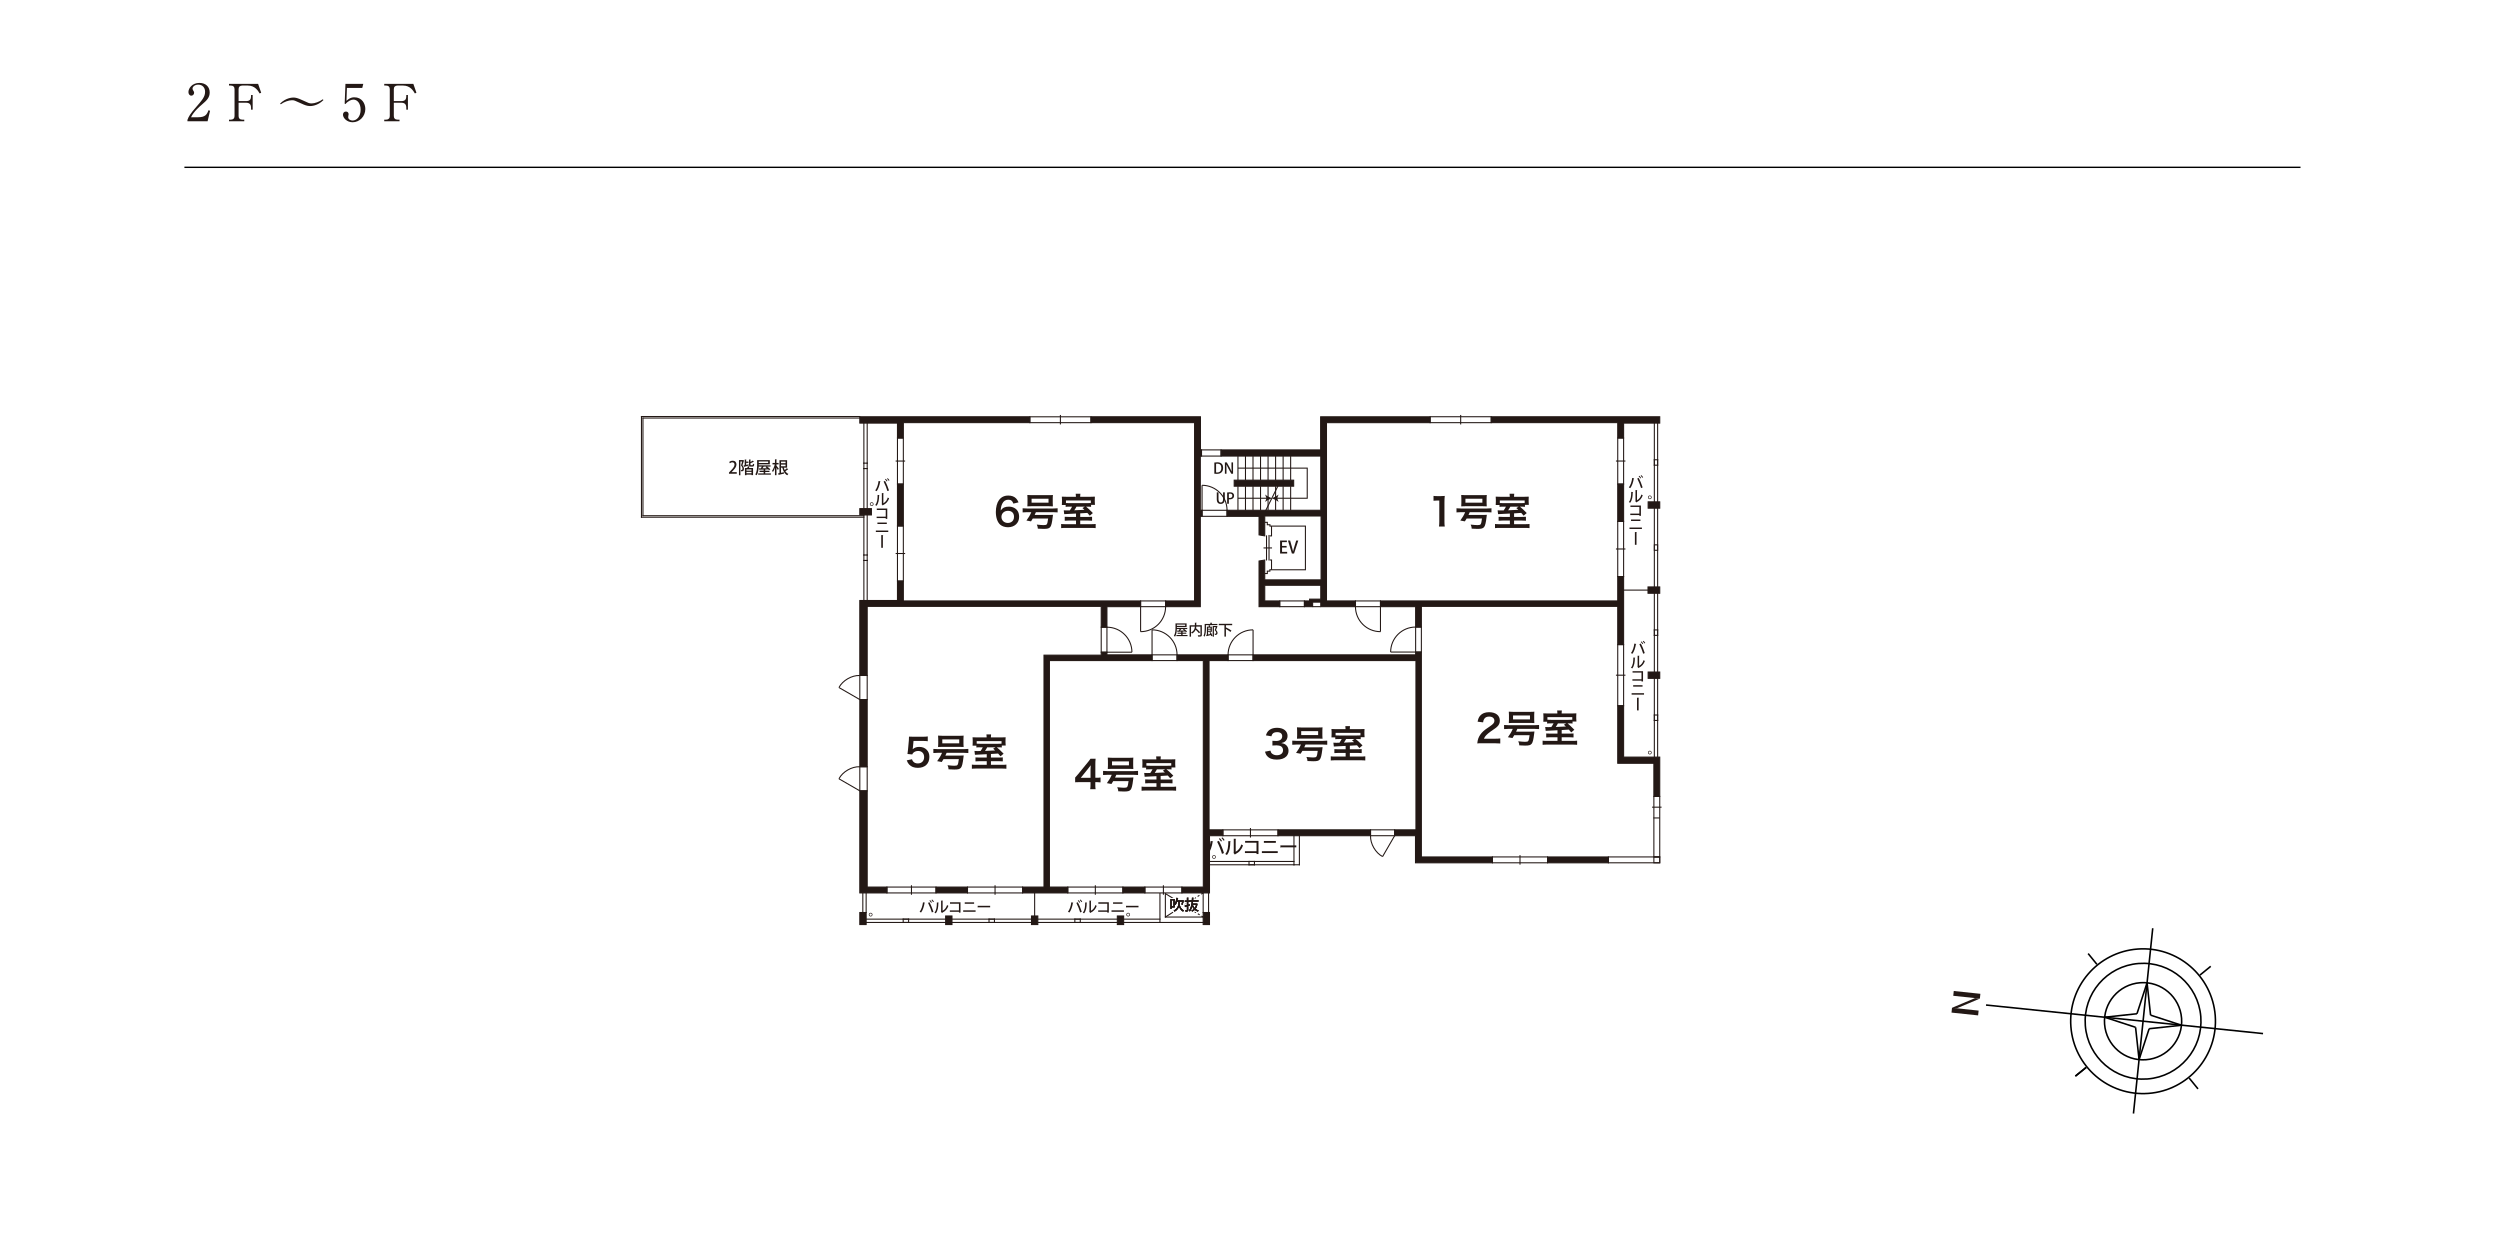 <svg id="_レイヤー_1" xmlns="http://www.w3.org/2000/svg" width="2000" height="1000" viewBox="0 0 2000 1000"><defs><style>.cls-1{stroke-width:1.28px;}.cls-1,.cls-2,.cls-3,.cls-4,.cls-5,.cls-6{fill:none;}.cls-1,.cls-5{stroke:#000;stroke-miterlimit:10;}.cls-7,.cls-2,.cls-3,.cls-4{stroke-width:.85px;}.cls-7,.cls-2,.cls-3,.cls-4,.cls-8{stroke:#231815;}.cls-7,.cls-9{fill:#231815;}.cls-9,.cls-10{stroke-width:0px;}.cls-3{stroke-linecap:square;}.cls-4{stroke-dasharray:0 0 0 0 11.9 1.7 1.7 1.7;}.cls-5{stroke-width:1.12px;}.cls-6{stroke:#fff;stroke-width:1.7px;}.cls-10,.cls-8{fill:#fff;}.cls-8{stroke-width:.51px;}</style></defs><rect class="cls-10" x="0" width="2000" height="1000"/><line class="cls-1" x1="1660.31" y1="860.91" x2="1668.97" y2="853.89"/><polygon class="cls-9" points="1562.61 796.64 1583.9 798.88 1584.31 795.04 1563.01 792.8 1562.61 796.64"/><polygon class="cls-9" points="1561.21 810.08 1582.49 812.32 1582.9 808.48 1561.6 806.23 1561.21 810.08"/><line class="cls-1" x1="1810.43" y1="826.87" x2="1588.82" y2="804.02"/><line class="cls-1" x1="1720.45" y1="812.12" x2="1745.16" y2="820.18"/><line class="cls-1" x1="1717.65" y1="786.26" x2="1720.45" y2="812.12"/><line class="cls-1" x1="1709.58" y1="810.98" x2="1717.65" y2="786.26"/><line class="cls-1" x1="1683.73" y1="813.78" x2="1709.58" y2="810.98"/><line class="cls-1" x1="1708.45" y1="821.85" x2="1683.73" y2="813.78"/><line class="cls-1" x1="1711.26" y1="847.7" x2="1708.45" y2="821.85"/><line class="cls-1" x1="1719.31" y1="822.98" x2="1711.26" y2="847.7"/><line class="cls-1" x1="1745.16" y1="820.18" x2="1719.31" y2="822.98"/><path class="cls-1" d="M1656.71,821.36c2.42,31.89,30.23,55.78,62.12,53.36,31.89-2.41,55.77-30.23,53.37-62.12-2.43-31.88-30.23-55.78-62.13-53.36-31.89,2.42-55.78,30.24-53.36,62.12Z"/><path class="cls-1" d="M1668.26,820.48c1.93,25.51,24.18,44.63,49.69,42.69,25.52-1.94,44.63-24.18,42.7-49.7-1.94-25.51-24.18-44.62-49.7-42.68-25.51,1.94-44.63,24.17-42.69,49.69Z"/><line class="cls-1" x1="1711.13" y1="846.58" x2="1711.39" y2="846.37"/><line class="cls-1" x1="1677.54" y1="771.5" x2="1670.51" y2="762.85"/><line class="cls-1" x1="1660.31" y1="860.91" x2="1668.97" y2="853.89"/><path class="cls-1" d="M1683.66,819.32c1.28,17,16.12,29.75,33.13,28.46,17.01-1.29,29.75-16.11,28.47-33.14-1.29-17-16.14-29.74-33.13-28.45-17.02,1.29-29.75,16.13-28.47,33.13Z"/><line class="cls-1" x1="1722.19" y1="742.59" x2="1706.77" y2="890.83"/><line class="cls-1" x1="1768.58" y1="773.04" x2="1759.93" y2="780.08"/><line class="cls-1" x1="1751.35" y1="862.46" x2="1758.39" y2="871.12"/><polygon class="cls-9" points="1583.9 798.88 1565.45 806.64 1561.6 806.23 1580.06 798.48 1583.9 798.88"/><path class="cls-9" d="M166.06,97.03h-16.11v-1.11c.82-2.58,2.75-5.45,6.03-9.18,6.03-6.97,8.08-9.31,8.08-13.41,0-3.08-1.97-5.62-5.45-5.62-2.87,0-4.59,1.72-4.59,3.2,0,.12,0,.66.41,1.27.53.82.86,1.27.86,2.05,0,1.23-.98,2.3-2.21,2.3-1.43,0-2.34-1.35-2.34-2.87,0-2.99,2.91-7.34,8.82-7.34,5.08,0,8.2,3.2,8.2,7.63,0,4.14-2.38,6.4-6.07,9.55-1.39,1.15-6.81,5.78-8.86,10.29h5.66c5.74,0,7.09-2.21,8.32-5.62l1.23.45-1.97,8.41Z"/><path class="cls-9" d="M195.42,97.03h-12.22v-1.31h1.48c1.8,0,2.95-1.02,2.95-2.83v-21.61c0-1.76-1.07-2.83-2.95-2.83h-1.48v-1.35h23.29l2.46,7.09-1.23.57c-1.23-2.09-3.73-6.31-9.35-6.31h-4.55c-1.8,0-2.95.98-2.95,2.83v9.59h5.94c2.95,0,4.02-1.15,4.02-4.06v-.82h1.31v11.73h-1.31v-1.48c0-2.5-.98-4.06-4.02-4.06h-5.94v10.7c0,1.76,1.07,2.83,2.95,2.83h1.6v1.31Z"/><path class="cls-9" d="M248.14,84.86c-2.54,0-4.67-.94-6.72-1.89-5.95-2.71-6.07-2.79-7.87-2.79-2.58,0-6.4,1.35-8.94,3.28l-.53-.62c4.8-4.8,10.04-4.8,10.66-4.8,1.64,0,3.28.29,7.38,2.21,4.55,2.13,5.29,2.5,7.17,2.5,2.54,0,6.36-1.39,8.94-3.32l.53.61c-4.8,4.8-10,4.8-10.62,4.8Z"/><path class="cls-9" d="M277.54,70.34l-.37,10.33c1.76-1.56,3.32-2.83,6.36-2.83,5.9,0,8.73,4.88,8.73,9.39,0,5.94-4.72,10.58-10.13,10.58-4.67,0-7.75-3.49-7.75-6.03,0-1.56.98-2.54,2.38-2.54,1.23,0,2.13.82,2.13,2.13,0,.41-.04.57-.21,1.23-.08.33-.12.9-.12,1.15,0,1.76,1.84,2.67,3.49,2.67,3.32,0,6.44-3.16,6.44-8.65,0-5.21-2.75-8.08-5.74-8.08-1.64,0-4.14.9-6.4,3.57l-.62-.33.62-15.83h14.27l-.82,3.24h-12.26Z"/><path class="cls-9" d="M319.61,97.03h-12.22v-1.31h1.48c1.8,0,2.95-1.02,2.95-2.83v-21.61c0-1.76-1.07-2.83-2.95-2.83h-1.48v-1.35h23.29l2.46,7.09-1.23.57c-1.23-2.09-3.73-6.31-9.35-6.31h-4.55c-1.8,0-2.95.98-2.95,2.83v9.59h5.95c2.95,0,4.02-1.15,4.02-4.06v-.82h1.31v11.73h-1.31v-1.48c0-2.5-.98-4.06-4.02-4.06h-5.95v10.7c0,1.76,1.07,2.83,2.95,2.83h1.6v1.31Z"/><line class="cls-5" x1="147.53" y1="133.86" x2="1840.41" y2="133.86"/><rect class="cls-7" x="717.97" y="387.27" width="4.7" height="33.5"/><rect class="cls-7" x="748.81" y="709.65" width="25.18" height="4.7"/><polygon class="cls-7" points="1192.99 333.42 1327.8 333.42 1327.8 338.48 1298.89 338.48 1298.89 350.4 1294.19 350.4 1294.19 338.11 1192.99 338.11 1192.99 333.42"/><polygon class="cls-7" points="823.87 338.11 722.67 338.11 722.67 350.4 717.97 350.4 717.97 338.48 687.85 338.48 687.85 333.42 823.87 333.42 823.87 338.11"/><rect class="cls-7" x="687.85" y="406.9" width="9.28" height="5.06"/><rect class="cls-7" x="1318.52" y="537.62" width="9.28" height="5.06"/><rect class="cls-7" x="1318.52" y="401.48" width="9.28" height="5.06"/><rect class="cls-7" x="1318.4" y="469.55" width="9.4" height="5.06"/><polyline class="cls-7" points="1056.86 463.89 1056.86 412.81 1011.8 412.81 1011.8 428.7 1007.23 427.91 1007.23 413.05 981.63 413.05 981.63 408.23 1056.62 408.23 1056.62 364.86 976.86 364.86 976.86 359.92 1056.5 359.92 1056.5 333.42 1144.08 333.42 1144.08 338.11 1061.19 338.11 1061.19 480.75 1084.38 480.75 1084.38 485.33 1056.62 485.33 1056.62 481.72 1050.11 481.72 1050.11 485.33 1043.53 485.33 1043.53 480.75 1047.7 480.75 1047.7 479.31 1056.62 479.31 1056.62 468.22 1011.8 468.22 1011.8 480.75 1023.78 480.75 1023.78 485.33 1007.23 485.33 1007.23 448.82 1011.8 448.03 1011.8 463.89 1056.86 463.89"/><rect class="cls-7" x="898.32" y="709.65" width="17.59" height="4.7"/><polygon class="cls-7" points="960.24 485.33 960.24 413.05 961.64 413.05 961.64 408.23 960.24 408.23 960.24 364.86 961.2 364.86 961.2 359.92 960.36 359.92 960.36 333.42 872.78 333.42 872.78 338.11 955.66 338.11 955.66 480.75 932.48 480.75 932.48 485.33 960.24 485.33"/><rect class="cls-7" x="987.35" y="384.13" width="47.59" height="4.82"/><polygon class="cls-7" points="941.64 523.88 941.64 528.46 962.65 528.46 962.65 709.65 945.54 709.65 945.54 714.35 967.59 714.35 967.59 668.57 978.31 668.57 978.31 663.87 967.23 663.87 967.23 528.46 982.45 528.46 982.45 523.88 941.64 523.88"/><rect class="cls-7" x="687.85" y="730.01" width="5.06" height="9.64"/><rect class="cls-7" x="825.19" y="732.78" width="5.06" height="6.87"/><rect class="cls-7" x="893.86" y="732.78" width="5.06" height="6.87"/><rect class="cls-7" x="756.52" y="732.78" width="5.06" height="6.87"/><rect class="cls-7" x="962.53" y="730.01" width="5.06" height="9.64"/><rect class="cls-7" x="1294.19" y="387.27" width="4.7" height="29.88"/><rect class="cls-7" x="1238.05" y="685.56" width="48.67" height="4.7"/><polygon class="cls-7" points="1327.8 605.68 1327.8 637.13 1323.1 637.13 1323.1 610.62 1294.19 610.62 1294.19 564.6 1298.89 564.6 1298.89 605.68 1327.8 605.68"/><polygon class="cls-7" points="885.55 523.88 885.55 521.76 880.97 521.76 880.97 524.12 835.19 524.12 835.19 709.65 818.08 709.65 818.08 714.35 854.22 714.35 854.22 709.65 839.53 709.65 839.53 528.46 921.64 528.46 921.64 523.88 885.55 523.88"/><polygon class="cls-7" points="1298.89 515.69 1294.19 515.69 1294.19 485.09 1137.09 485.09 1137.09 501.65 1132.51 501.65 1132.51 485.33 1104.37 485.33 1104.37 480.75 1294.19 480.75 1294.19 461.24 1298.89 461.24 1298.89 515.69"/><polygon class="cls-7" points="687.85 714.35 709.54 714.35 709.54 709.65 693.75 709.65 693.75 632.68 687.85 632.68 687.85 714.35"/><rect class="cls-7" x="687.85" y="559.67" width="5.9" height="53.72"/><polygon class="cls-7" points="693.75 485.09 693.75 540.38 687.85 540.38 687.85 480.39 717.97 480.39 717.97 464.86 722.67 464.86 722.67 480.75 912.48 480.75 912.48 485.33 885.55 485.33 885.55 501.76 880.97 501.76 880.97 485.09 693.75 485.09"/><rect class="cls-7" x="1022.4" y="663.87" width="74.03" height="4.7"/><polygon class="cls-7" points="1137.09 685.56 1137.09 521.64 1132.51 521.64 1132.51 523.88 1002.45 523.88 1002.45 528.46 1132.76 528.46 1132.76 663.87 1115.71 663.87 1115.71 668.57 1132.39 668.57 1132.39 690.25 1193.96 690.25 1193.96 685.56 1137.09 685.56"/><rect class="cls-2" x="1023.78" y="480.75" width="19.75" height="4.58"/><rect class="cls-2" x="726.82" y="692.36" width="4.7" height="39.27" transform="translate(17.17 1441.17) rotate(-90)"/><line class="cls-2" x1="729.17" y1="708.21" x2="729.17" y2="715.8"/><rect class="cls-2" x="793.69" y="689.95" width="4.7" height="44.09" transform="translate(84.04 1508.04) rotate(-90)"/><line class="cls-2" x1="796.04" y1="708.21" x2="796.04" y2="715.8"/><rect class="cls-2" x="873.92" y="689.95" width="4.7" height="44.09" transform="translate(164.27 1588.27) rotate(-90)"/><line class="cls-2" x1="876.27" y1="708.21" x2="876.27" y2="715.8"/><rect class="cls-2" x="928.37" y="697.18" width="4.7" height="29.63" transform="translate(218.72 1642.72) rotate(-90)"/><line class="cls-2" x1="930.72" y1="708.21" x2="930.72" y2="715.8"/><rect class="cls-2" x="717.97" y="420.77" width="4.7" height="44.09" transform="translate(1440.64 885.63) rotate(180)"/><line class="cls-2" x1="716.52" y1="442.81" x2="724.11" y2="442.81"/><rect class="cls-2" x="717.97" y="350.4" width="4.7" height="36.86" transform="translate(1440.64 737.67) rotate(180)"/><line class="cls-2" x1="716.52" y1="368.84" x2="724.11" y2="368.84"/><rect class="cls-2" x="845.97" y="311.31" width="4.7" height="48.91" transform="translate(512.56 1184.09) rotate(-90)"/><line class="cls-2" x1="848.32" y1="331.97" x2="848.32" y2="339.56"/><rect class="cls-2" x="1166.19" y="311.31" width="4.7" height="48.91" transform="translate(832.77 1504.3) rotate(-90)"/><line class="cls-2" x1="1168.54" y1="331.97" x2="1168.54" y2="339.56"/><rect class="cls-2" x="1294.19" y="350.4" width="4.7" height="36.86"/><line class="cls-2" x1="1300.34" y1="368.83" x2="1292.75" y2="368.83"/><rect class="cls-2" x="1294.19" y="417.14" width="4.7" height="44.09"/><line class="cls-2" x1="1300.34" y1="439.19" x2="1292.75" y2="439.19"/><rect class="cls-2" x="1294.19" y="515.69" width="4.7" height="48.91"/><line class="cls-2" x1="1300.34" y1="540.15" x2="1292.75" y2="540.15"/><rect class="cls-2" x="1213.65" y="665.86" width="4.7" height="44.09" transform="translate(1903.91 -528.1) rotate(90)"/><line class="cls-2" x1="1216" y1="691.7" x2="1216" y2="684.11"/><rect class="cls-2" x="1323.1" y="637.13" width="4.7" height="48.43"/><line class="cls-2" x1="1329.25" y1="645.74" x2="1321.66" y2="645.74"/><rect class="cls-2" x="1304.91" y="667.37" width="4.7" height="41.08" transform="translate(1995.17 -619.35) rotate(90)"/><rect class="cls-2" x="998.01" y="644.18" width="4.7" height="44.09" transform="translate(1666.58 -334.14) rotate(90)"/><line class="cls-2" x1="1000.36" y1="670.02" x2="1000.36" y2="662.43"/><line class="cls-2" x1="885.55" y1="521.76" x2="905.54" y2="521.76"/><path class="cls-2" d="M905.54,521.76c0-11.04-8.95-20-20-20"/><rect class="cls-2" x="880.97" y="501.76" width="4.58" height="20"/><line class="cls-2" x1="912.48" y1="485.33" x2="912.48" y2="505.33"/><path class="cls-2" d="M912.48,505.33c11.04,0,20-8.95,20-20"/><rect class="cls-2" x="912.48" y="480.75" width="20" height="4.58"/><line class="cls-2" x1="921.64" y1="523.88" x2="921.64" y2="503.88"/><path class="cls-2" d="M921.64,503.88c11.04,0,20,8.95,20,20"/><rect class="cls-2" x="921.64" y="523.88" width="19.99" height="4.58"/><line class="cls-2" x1="1002.45" y1="523.88" x2="1002.45" y2="503.88"/><path class="cls-2" d="M1002.45,503.88c-11.05,0-20,8.95-20,20"/><rect class="cls-2" x="982.46" y="523.88" width="19.99" height="4.58"/><line class="cls-2" x1="961.64" y1="408.23" x2="961.64" y2="388.23"/><path class="cls-2" d="M961.64,388.23c11.05,0,20,8.95,20,20"/><rect class="cls-2" x="961.64" y="408.23" width="19.99" height="4.82"/><line class="cls-2" x1="1104.37" y1="485.33" x2="1104.37" y2="505.33"/><path class="cls-2" d="M1104.37,505.33c-11.05,0-20-8.95-20-20"/><rect class="cls-2" x="1084.38" y="480.76" width="19.99" height="4.58"/><line class="cls-2" x1="1132.51" y1="521.64" x2="1112.52" y2="521.64"/><path class="cls-2" d="M1112.52,521.64c0-11.04,8.95-20,20-20"/><rect class="cls-2" x="1132.51" y="501.65" width="4.58" height="19.99"/><rect class="cls-2" x="961.2" y="359.92" width="15.66" height="4.94"/><rect class="cls-2" x="1096.42" y="663.87" width="19.29" height="4.7"/><g id="LINE"><line class="cls-2" x1="1115.71" y1="668.57" x2="1106.07" y2="685.26"/></g><g id="ARC"><path class="cls-2" d="M1096.44,668.58c-.31,6.34,3.99,13.79,9.64,16.68"/></g><rect class="cls-2" x="687.85" y="613.39" width="5.9" height="19.29"/><g id="LINE-2"><line class="cls-2" x1="687.85" y1="632.68" x2="671.16" y2="623.04"/></g><g id="ARC-2"><path class="cls-2" d="M687.84,613.4c-6.34-.31-13.79,3.99-16.68,9.64"/></g><rect class="cls-2" x="687.85" y="540.38" width="5.9" height="19.29"/><g id="LINE-3"><line class="cls-2" x1="687.85" y1="559.67" x2="671.16" y2="550.03"/></g><g id="ARC-3"><path class="cls-2" d="M687.84,540.4c-6.34-.31-13.79,3.99-16.68,9.64"/></g><rect class="cls-2" x="1323.1" y="685.56" width="4.7" height="4.7"/><line class="cls-2" x1="1322.69" y1="654.36" x2="1327.8" y2="654.36"/><line class="cls-2" x1="1010.81" y1="438.35" x2="1017.63" y2="438.35"/><line class="cls-2" x1="1015.22" y1="427.96" x2="1015.22" y2="448.37"/><line class="cls-2" x1="1013.22" y1="428.32" x2="1013.22" y2="448.37"/><polyline class="cls-2" points="1017.22 420.88 1017.22 428.71 1015.82 428.71"/><polyline class="cls-2" points="1017.22 455.82 1017.22 447.99 1015.82 447.99"/><polyline class="cls-2" points="1011.8 417.87 1013.85 417.87 1013.85 419.79 1015.96 419.79 1015.96 420.88 1044.33 420.88 1044.33 455.82 1015.9 455.82 1015.9 456.9 1013.85 456.9 1013.85 458.83 1011.8 458.83"/><line class="cls-2" x1="1012.04" y1="409.48" x2="1023.61" y2="386.26"/><polyline class="cls-2" points="1020.15 398.59 1045.78 398.59 1045.78 374.5 990.36 374.5"/><path class="cls-9" d="M1017.47,398.59c1.79-.66,4-1.79,5.38-2.99l-1.09,2.99,1.09,2.99c-1.37-1.2-3.59-2.33-5.38-2.99Z"/><line class="cls-2" x1="1014.78" y1="398.59" x2="990.36" y2="398.59"/><path class="cls-9" d="M1017.47,398.59c-1.79-.66-4-1.79-5.38-2.99l1.08,2.99-1.08,2.99c1.37-1.2,3.59-2.33,5.38-2.99Z"/><line class="cls-3" x1="827.72" y1="732.78" x2="827.72" y2="714.35"/><line class="cls-3" x1="1298.89" y1="472.08" x2="1318.4" y2="472.08"/><line class="cls-3" x1="693.75" y1="370.52" x2="693.75" y2="374.86"/><line class="cls-3" x1="691.1" y1="370.52" x2="691.1" y2="374.86"/><line class="cls-3" x1="693.75" y1="374.86" x2="691.1" y2="374.86"/><line class="cls-3" x1="693.75" y1="370.52" x2="691.1" y2="370.52"/><line class="cls-3" x1="693.75" y1="370.52" x2="693.75" y2="338.48"/><line class="cls-3" x1="691.1" y1="406.9" x2="691.1" y2="374.86"/><line class="cls-3" x1="693.75" y1="406.9" x2="693.75" y2="374.86"/><line class="cls-3" x1="693.75" y1="448.35" x2="693.75" y2="444.01"/><line class="cls-3" x1="691.1" y1="448.35" x2="691.1" y2="444.01"/><line class="cls-3" x1="693.75" y1="444.01" x2="691.1" y2="444.01"/><line class="cls-3" x1="693.75" y1="448.35" x2="691.1" y2="448.35"/><line class="cls-3" x1="693.75" y1="448.35" x2="693.75" y2="480.39"/><line class="cls-3" x1="691.1" y1="448.35" x2="691.1" y2="480.39"/><line class="cls-3" x1="691.1" y1="411.96" x2="691.1" y2="444.01"/><line class="cls-3" x1="693.75" y1="411.96" x2="693.75" y2="444.01"/><line class="cls-3" x1="1039.51" y1="668.57" x2="1039.51" y2="691.82"/><line class="cls-3" x1="1035.17" y1="691.82" x2="1039.51" y2="691.82"/><line class="cls-3" x1="1035.17" y1="668.57" x2="1035.17" y2="691.82"/><line class="cls-3" x1="1035.17" y1="689.17" x2="967.59" y2="689.17"/><line class="cls-3" x1="1035.17" y1="691.82" x2="967.59" y2="691.82"/><line class="cls-3" x1="999.21" y1="689.17" x2="1003.55" y2="689.17"/><line class="cls-3" x1="999.21" y1="691.82" x2="1003.55" y2="691.82"/><line class="cls-3" x1="1003.55" y1="689.17" x2="1003.55" y2="691.82"/><line class="cls-3" x1="999.21" y1="689.17" x2="999.21" y2="691.82"/><line class="cls-3" x1="962.53" y1="730.01" x2="962.53" y2="714.35"/><line class="cls-3" x1="966.86" y1="730.01" x2="966.86" y2="714.35"/><line class="cls-3" x1="756.52" y1="735.31" x2="692.91" y2="735.31"/><line class="cls-3" x1="692.91" y1="730.01" x2="692.91" y2="714.35"/><line class="cls-3" x1="756.52" y1="737.96" x2="692.91" y2="737.96"/><line class="cls-3" x1="761.58" y1="737.96" x2="825.19" y2="737.96"/><line class="cls-3" x1="761.58" y1="735.31" x2="825.19" y2="735.31"/><line class="cls-3" x1="893.86" y1="737.96" x2="830.25" y2="737.96"/><line class="cls-3" x1="893.86" y1="735.31" x2="830.25" y2="735.31"/><line class="cls-3" x1="859.88" y1="735.31" x2="864.22" y2="735.31"/><line class="cls-3" x1="859.88" y1="737.96" x2="864.22" y2="737.96"/><line class="cls-3" x1="864.22" y1="735.31" x2="864.22" y2="737.96"/><line class="cls-3" x1="859.88" y1="735.31" x2="859.88" y2="737.96"/><line class="cls-3" x1="722.55" y1="735.31" x2="726.88" y2="735.31"/><line class="cls-3" x1="722.55" y1="737.96" x2="726.88" y2="737.96"/><line class="cls-3" x1="726.88" y1="735.31" x2="726.88" y2="737.96"/><line class="cls-3" x1="722.55" y1="735.31" x2="722.55" y2="737.96"/><line class="cls-3" x1="791.22" y1="735.31" x2="795.55" y2="735.31"/><line class="cls-3" x1="791.22" y1="737.96" x2="795.55" y2="737.96"/><line class="cls-3" x1="795.55" y1="735.31" x2="795.55" y2="737.96"/><line class="cls-3" x1="791.22" y1="735.31" x2="791.22" y2="737.96"/><line class="cls-3" x1="932.29" y1="714.87" x2="932.29" y2="733.63"/><line class="cls-3" x1="927.95" y1="735.31" x2="898.92" y2="735.31"/><line class="cls-3" x1="962.53" y1="737.96" x2="927.95" y2="737.96"/><line class="cls-3" x1="927.95" y1="714.87" x2="927.95" y2="737.96"/><line class="cls-3" x1="898.92" y1="737.96" x2="927.95" y2="737.96"/><line class="cls-3" x1="932.29" y1="733.63" x2="962.53" y2="733.63"/><line class="cls-3" x1="691.1" y1="370.52" x2="691.1" y2="338.48"/><line class="cls-3" x1="513.17" y1="333.42" x2="513.17" y2="413.77"/><line class="cls-3" x1="513.17" y1="333.22" x2="687.85" y2="333.22"/><line class="cls-3" x1="513.17" y1="413.77" x2="691.1" y2="413.77"/><line class="cls-3" x1="514.37" y1="334.43" x2="687.85" y2="334.43"/><line class="cls-3" x1="514.37" y1="334.43" x2="514.37" y2="412.57"/><line class="cls-3" x1="514.37" y1="412.57" x2="691.1" y2="412.57"/><g id="LINE-4"><line class="cls-2" x1="1032.52" y1="384.13" x2="1032.52" y2="364.86"/></g><g id="LINE-5"><line class="cls-2" x1="990.36" y1="384.13" x2="990.36" y2="364.86"/></g><g id="LINE-6"><line class="cls-2" x1="996.38" y1="384.13" x2="996.38" y2="364.86"/></g><g id="LINE-7"><line class="cls-2" x1="1002.4" y1="384.13" x2="1002.4" y2="364.86"/></g><g id="LINE-8"><line class="cls-2" x1="1026.5" y1="384.13" x2="1026.5" y2="364.86"/></g><g id="LINE-9"><line class="cls-2" x1="1020.48" y1="384.13" x2="1020.48" y2="364.86"/></g><g id="LINE-10"><line class="cls-2" x1="1014.45" y1="384.13" x2="1014.45" y2="364.86"/></g><g id="LINE-11"><line class="cls-2" x1="1008.43" y1="384.13" x2="1008.43" y2="364.86"/></g><g id="LINE-12"><line class="cls-2" x1="990.36" y1="408.23" x2="990.36" y2="388.95"/></g><g id="LINE-13"><line class="cls-2" x1="1032.52" y1="408.23" x2="1032.52" y2="388.95"/><line class="cls-2" x1="1050.11" y1="485.33" x2="1056.62" y2="485.33"/></g><g id="LINE-14"><line class="cls-2" x1="996.38" y1="408.23" x2="996.38" y2="388.95"/></g><g id="LINE-15"><line class="cls-2" x1="1002.4" y1="408.23" x2="1002.4" y2="388.95"/></g><g id="LINE-16"><line class="cls-2" x1="1026.5" y1="408.23" x2="1026.5" y2="388.95"/></g><g id="LINE-17"><line class="cls-2" x1="1020.48" y1="408.23" x2="1020.48" y2="388.95"/></g><g id="LINE-18"><line class="cls-2" x1="1014.45" y1="408.23" x2="1014.45" y2="388.95"/></g><g id="LINE-19"><line class="cls-2" x1="1008.43" y1="408.23" x2="1008.43" y2="388.95"/></g><line class="cls-3" x1="690.26" y1="730.01" x2="690.26" y2="714.35"/><line class="cls-3" x1="1323.47" y1="605.68" x2="1323.47" y2="542.68"/><line class="cls-3" x1="1326.11" y1="605.68" x2="1326.11" y2="542.68"/><line class="cls-3" x1="1323.47" y1="474.61" x2="1323.47" y2="537.62"/><line class="cls-3" x1="1326.11" y1="474.61" x2="1326.11" y2="537.62"/><line class="cls-3" x1="1323.47" y1="338.48" x2="1323.47" y2="401.48"/><line class="cls-3" x1="1326.11" y1="338.48" x2="1326.11" y2="401.48"/><line class="cls-3" x1="1323.47" y1="469.55" x2="1323.47" y2="406.54"/><line class="cls-3" x1="1326.11" y1="469.55" x2="1326.11" y2="406.54"/><rect class="cls-3" x="1323.47" y="435.88" width="2.65" height="4.34"/><line class="cls-3" x1="1323.47" y1="508.28" x2="1326.11" y2="508.28"/><line class="cls-3" x1="1323.47" y1="503.94" x2="1326.11" y2="503.94"/><line class="cls-3" x1="1326.11" y1="508.28" x2="1326.11" y2="503.94"/><line class="cls-3" x1="1323.47" y1="508.28" x2="1323.47" y2="503.94"/><line class="cls-3" x1="1323.47" y1="572.01" x2="1326.11" y2="572.01"/><line class="cls-3" x1="1323.47" y1="576.35" x2="1326.11" y2="576.35"/><line class="cls-3" x1="1326.11" y1="572.01" x2="1326.11" y2="576.35"/><line class="cls-3" x1="1323.47" y1="572.01" x2="1323.47" y2="576.35"/><line class="cls-3" x1="1323.47" y1="372.15" x2="1326.11" y2="372.15"/><line class="cls-3" x1="1323.47" y1="367.81" x2="1326.11" y2="367.81"/><line class="cls-3" x1="1326.11" y1="372.15" x2="1326.11" y2="367.81"/><line class="cls-3" x1="1323.47" y1="372.15" x2="1323.47" y2="367.81"/><line class="cls-4" x1="932.29" y1="733.63" x2="962.53" y2="714.35"/><line class="cls-4" x1="932.29" y1="714.87" x2="962.53" y2="733.63"/><path class="cls-8" d="M698.59,403.29c0-.68-.55-1.22-1.23-1.22s-1.23.55-1.23,1.22.55,1.22,1.23,1.22,1.23-.55,1.23-1.22h0Z"/><path class="cls-8" d="M1321.08,397.87c0-.68-.55-1.22-1.23-1.22s-1.23.55-1.23,1.22.55,1.22,1.23,1.22,1.23-.55,1.23-1.22h0Z"/><path class="cls-8" d="M1321.08,602.07c0-.68-.55-1.22-1.23-1.22s-1.23.55-1.23,1.22.55,1.23,1.23,1.23,1.23-.55,1.23-1.23h0Z"/><path class="cls-8" d="M972.43,685.56c0-.68-.55-1.22-1.23-1.22s-1.23.55-1.23,1.22.55,1.23,1.23,1.23,1.23-.55,1.23-1.23h0Z"/><path class="cls-8" d="M903.76,731.7c0-.68-.55-1.22-1.23-1.22s-1.23.55-1.23,1.22.55,1.23,1.23,1.23,1.23-.55,1.23-1.23h0Z"/><path class="cls-8" d="M697.75,731.7c0-.68-.55-1.22-1.23-1.22s-1.23.55-1.23,1.22.55,1.23,1.23,1.23,1.23-.55,1.23-1.23h0Z"/><path class="cls-9" d="M704.46,385.1c-.02.11-.14.18-.32.2-.46,2.85-1.44,5.86-2.83,7.66-.31-.23-.77-.46-1.14-.61,1.33-1.67,2.33-4.58,2.69-7.58l1.61.32ZM709.95,392.89c-.56-2.01-1.86-5.36-3.07-7.65l1.13-.54c1.22,2.18,2.57,5.5,3.19,7.66l-1.25.53ZM708.59,383.04c.5.47,1.07,1.21,1.38,1.71l-.6.43c-.3-.5-.91-1.31-1.37-1.74l.59-.41ZM710.2,382.53c.52.48,1.08,1.19,1.39,1.7l-.6.43c-.3-.5-.92-1.27-1.37-1.71l.58-.42Z"/><path class="cls-9" d="M703.6,396.03c-.01.13-.12.22-.29.24-.07,3.33-.37,6.19-2.11,8.38-.26-.19-.71-.46-1.04-.62,1.68-1.91,1.9-4.96,1.92-8.11l1.52.11ZM706.69,402.59c1.79-.92,2.93-2.6,3.54-4.58.25.2.78.5,1.07.66-.86,2.45-2.3,4.21-4.85,5.46-.05.11-.16.2-.24.28l-.9-1.08.17-.22v-8.66l1.51.08c-.02.12-.11.23-.3.26v7.79Z"/><path class="cls-9" d="M709.82,406.84v8.24h-1.24v-.63h-7.27v-1.14h7.27v-5.33h-7.15v-1.14h8.38Z"/><path class="cls-9" d="M710.62,424.44v1.16h-9.94v-1.16h9.94ZM709.44,418.04v1.16h-7.51v-1.16h7.51Z"/><path class="cls-9" d="M705.01,428.05l1.64.1c-.01.13-.12.24-.35.28v9.81h-1.3v-10.18Z"/><path class="cls-9" d="M1307.36,382.68c-.02.11-.14.18-.32.2-.46,2.85-1.44,5.86-2.83,7.66-.31-.23-.77-.46-1.14-.61,1.33-1.67,2.33-4.58,2.69-7.58l1.61.32ZM1312.86,390.48c-.56-2.01-1.86-5.36-3.07-7.65l1.13-.54c1.22,2.18,2.57,5.5,3.19,7.66l-1.25.53ZM1311.49,380.63c.5.47,1.07,1.21,1.38,1.71l-.6.43c-.3-.5-.91-1.31-1.37-1.74l.59-.41ZM1313.11,380.12c.52.48,1.08,1.19,1.39,1.7l-.6.43c-.3-.5-.92-1.27-1.37-1.71l.58-.42Z"/><path class="cls-9" d="M1306.5,393.62c-.01.13-.12.22-.29.24-.07,3.33-.37,6.19-2.11,8.38-.26-.19-.71-.46-1.04-.62,1.68-1.91,1.9-4.96,1.92-8.11l1.52.11ZM1309.6,400.18c1.79-.92,2.93-2.6,3.54-4.58.25.2.78.5,1.07.66-.86,2.45-2.3,4.21-4.85,5.46-.05.11-.16.2-.24.28l-.9-1.08.17-.22v-8.66l1.51.08c-.02.12-.11.23-.3.26v7.79Z"/><path class="cls-9" d="M1312.73,404.43v8.24h-1.24v-.64h-7.27v-1.14h7.27v-5.33h-7.15v-1.14h8.38Z"/><path class="cls-9" d="M1313.53,422.03v1.16h-9.94v-1.16h9.94ZM1312.34,415.62v1.16h-7.51v-1.16h7.51Z"/><path class="cls-9" d="M1307.92,425.63l1.64.1c-.01.13-.12.24-.35.28v9.81h-1.3v-10.18Z"/><path class="cls-9" d="M1309.06,515.2c-.02.11-.14.18-.32.2-.46,2.85-1.44,5.86-2.83,7.66-.31-.23-.77-.46-1.14-.61,1.33-1.67,2.33-4.58,2.69-7.58l1.61.32ZM1314.56,523c-.56-2.01-1.86-5.36-3.07-7.65l1.13-.54c1.22,2.18,2.57,5.5,3.19,7.66l-1.25.53ZM1313.19,513.15c.5.47,1.07,1.21,1.38,1.71l-.6.43c-.3-.5-.91-1.31-1.37-1.74l.59-.41ZM1314.81,512.64c.52.48,1.08,1.19,1.39,1.7l-.6.43c-.3-.5-.92-1.27-1.37-1.71l.58-.42Z"/><path class="cls-9" d="M1308.2,526.14c-.01.13-.12.22-.29.24-.07,3.33-.37,6.19-2.11,8.38-.26-.19-.71-.46-1.04-.62,1.68-1.91,1.9-4.96,1.92-8.11l1.52.11ZM1311.3,532.7c1.79-.92,2.93-2.6,3.54-4.58.25.2.78.5,1.07.66-.86,2.45-2.3,4.21-4.85,5.46-.05.11-.16.2-.24.28l-.9-1.08.17-.22v-8.66l1.51.08c-.02.12-.11.23-.3.26v7.79Z"/><path class="cls-9" d="M1314.43,536.95v8.24h-1.24v-.63h-7.27v-1.14h7.27v-5.33h-7.15v-1.14h8.38Z"/><path class="cls-9" d="M1315.23,554.55v1.16h-9.94v-1.16h9.94ZM1314.04,548.15v1.16h-7.51v-1.16h7.51Z"/><path class="cls-9" d="M1309.62,558.15l1.64.1c-.01.13-.12.24-.35.28v9.81h-1.3v-10.18Z"/><path class="cls-9" d="M979.84,399.28c0,2.7-1.34,3.84-3.29,3.84s-3.13-1.09-3.13-3.81v-5.43h1.38v5.51c0,1.82.75,2.59,1.8,2.59,1.14,0,1.86-.79,1.86-2.59v-5.51h1.38v5.39Z"/><path class="cls-9" d="M981.72,394c.55-.09,1.27-.18,2.21-.18,1.12,0,1.96.24,2.51.73.51.44.82,1.13.82,1.96,0,2.21-1.76,2.98-3.4,2.98-.29,0-.55-.01-.77-.06v3.57h-1.37v-9ZM983.09,398.32c.2.06.45.07.77.07,1.26,0,2.02-.65,2.02-1.82s-.76-1.67-1.87-1.67c-.43,0-.75.05-.93.08v3.33Z"/><path class="cls-9" d="M971.48,370.02c.65-.11,1.46-.19,2.32-.19,3.88,0,4.69,2.39,4.69,4.42h0c0,1.67-.51,2.87-1.31,3.64-.82.8-2.12,1.2-3.73,1.2-.81,0-1.46-.04-1.98-.11v-8.96ZM972.86,377.94c.24.04.57.05.89.05,2.05.01,3.29-1.19,3.29-3.7,0-2.21-1.14-3.36-3.11-3.36-.48,0-.83.05-1.07.09v6.92Z"/><path class="cls-9" d="M986.43,379.01h-1.39l-2.39-4.26c-.55-.99-1.09-2.06-1.51-3.08h-.05c.07,1.17.09,2.34.09,3.94v3.4h-1.27v-9.1h1.5l2.38,4.21c.57,1,1.08,2.05,1.48,3.01h.04c-.11-1.25-.14-2.42-.14-3.87v-3.36h1.27v9.1Z"/><path class="cls-9" d="M946.07,508.01h3.95v.91h-8.89v-.91h3.83v-.99h-2.88v-.89h2.88v-.81c-1.07.05-2.05.08-2.81.09-.02.1-.11.16-.19.17l-.36-1.07,1.35-.02c.25-.36.52-.8.75-1.23h-2.21c-.06,1.96-.36,4.37-1.4,6.05-.21-.19-.71-.48-1-.58,1.19-1.9,1.3-4.64,1.3-6.57v-3.42h8.89v2.92h-7.76v.7h8.28v.9h-2.44c.83.55,1.81,1.31,2.3,1.88l-.92.59c-.14-.17-.32-.36-.54-.55-.64.02-1.3.06-1.94.08-.04.04-.11.06-.19.07v.79h2.96v.89h-2.96v.99ZM948.13,499.66h-6.62v1.06h6.62v-1.06ZM947.02,503.26h-2.06c-.21.37-.51.81-.82,1.2.99-.01,2.07-.04,3.14-.06-.31-.26-.64-.5-.95-.71l.69-.43Z"/><path class="cls-9" d="M961.48,500.19v7.75c0,1.32-.63,1.38-2.88,1.38-.05-.31-.23-.83-.38-1.13.48.02.95.02,1.32.02h.52c.23,0,.3-.07.3-.29v-6.64h-3.31c-.02.44-.07.89-.17,1.36,1.12,1,2.52,2.34,3.22,3.21l-.94.74c-.55-.75-1.63-1.87-2.63-2.84-.46,1.11-1.31,2.2-2.83,3.08-.17-.24-.54-.64-.81-.85,2.5-1.31,2.93-3.18,3-4.7h-3.06v8.05h-1.13v-9.14h4.2v-2.04l1.44.07c-.01.11-.1.18-.29.21v1.75h4.42Z"/><path class="cls-9" d="M973.91,500.09h-9.14v2.73c0,1.88-.14,4.69-1.08,6.52-.18-.2-.63-.55-.87-.65.85-1.7.91-4.13.91-5.87v-3.69h4.53v-.98l1.45.08c-.01.11-.08.17-.27.2v.69h4.47v.96ZM966.48,507.59c.56-.12,1.15-.26,1.76-.39-.21-.4-.43-.8-.65-1.14l.89-.36c.59.89,1.24,2.08,1.49,2.86l-.96.42c-.08-.26-.2-.59-.36-.94-1.19.32-2.38.63-3.19.83,0,.09-.08.17-.15.2l-.5-1.14c.21-.04.44-.08.69-.13v-6.45h1.44v-1.08l1.3.08c-.01.1-.08.16-.26.19v.81h1.5v4.12h-2.99v2.13ZM968.48,502.16h-2v.82h2v-.82ZM966.48,504.64h2v-.89h-2v.89ZM973.37,500.78l.67.27s-.05.11-.09.13c-.3.81-.7,1.8-1.13,2.79,1.13,1.21,1.2,1.9,1.2,2.33,0,1.62-1.17,1.62-1.75,1.62-.12,0-.24,0-.36-.01,0-.29-.12-.7-.3-.96.3.02.57.02.75.02.39,0,.62-.19.62-.74,0-.46-.13-.98-1.21-2.11.34-.86.63-1.68.87-2.39h-1.49v7.58h-.99v-8.5h3.01l.2-.04Z"/><path class="cls-9" d="M985.75,500.17h-4.75c-.05.06-.13.09-.26.12v1.87l.16-.18c1.4.69,3.32,1.77,4.27,2.52l-.81,1.04c-.79-.65-2.3-1.61-3.62-2.34v6.08h-1.2v-9.1h-4.51v-1.14h10.72v1.14Z"/><path class="cls-9" d="M1029.73,442.81h-5.67v-10.4h5.44v1.32h-3.86v3h3.64v1.3h-3.64v3.45h4.09v1.32Z"/><path class="cls-9" d="M1038.63,432.41l-3.37,10.4h-1.75l-3.15-10.41h1.73l1.37,4.89c.38,1.32.72,2.6.98,3.85h.04c.24-1.24.61-2.56,1.01-3.83l1.47-4.89h1.69Z"/><path class="cls-9" d="M970.57,673.16c-.03.14-.18.23-.41.26-.58,3.64-1.84,7.48-3.61,9.78-.4-.29-.98-.58-1.45-.78,1.7-2.13,2.97-5.85,3.43-9.67l2.05.41ZM977.58,683.11c-.72-2.57-2.37-6.84-3.92-9.76l1.44-.69c1.56,2.79,3.28,7.03,4.07,9.78l-1.59.67ZM975.83,670.54c.64.6,1.36,1.55,1.76,2.19l-.76.55c-.38-.64-1.16-1.67-1.75-2.22l.75-.52ZM977.9,669.88c.66.61,1.38,1.52,1.78,2.17l-.77.55c-.38-.64-1.18-1.62-1.74-2.19l.73-.54Z"/><path class="cls-9" d="M984.61,673.02c-.02.17-.15.28-.37.3-.09,4.26-.47,7.9-2.69,10.7-.34-.25-.9-.58-1.33-.8,2.14-2.43,2.42-6.34,2.45-10.35l1.94.14ZM988.56,681.39c2.28-1.18,3.73-3.32,4.51-5.85.32.26,1,.64,1.36.84-1.1,3.12-2.94,5.37-6.18,6.96-.06.14-.2.26-.31.35l-1.15-1.38.21-.28v-11.05l1.93.11c-.03.15-.14.29-.38.34v9.95Z"/><path class="cls-9" d="M1006.79,672.73v10.51h-1.58v-.81h-9.27v-1.46h9.27v-6.79h-9.12v-1.45h10.7Z"/><path class="cls-9" d="M1022.19,680.95v1.48h-12.69v-1.48h12.69ZM1020.68,672.78v1.48h-9.58v-1.48h9.58Z"/><path class="cls-9" d="M1024.27,676.34h12.78v1.53h-12.17c-.09.15-.29.26-.49.28l-.12-1.81Z"/><path class="cls-9" d="M858.66,722.17c-.02.11-.14.18-.32.2-.46,2.86-1.44,5.87-2.83,7.66-.31-.23-.77-.46-1.14-.61,1.33-1.67,2.33-4.58,2.69-7.58l1.61.32ZM864.15,729.96c-.56-2.01-1.86-5.36-3.07-7.65l1.13-.54c1.22,2.18,2.57,5.51,3.19,7.66l-1.25.53ZM862.78,720.12c.5.47,1.07,1.21,1.38,1.71l-.6.43c-.3-.5-.91-1.31-1.37-1.74l.59-.41ZM864.4,719.6c.52.48,1.08,1.19,1.39,1.7l-.6.43c-.3-.5-.92-1.27-1.37-1.71l.58-.42Z"/><path class="cls-9" d="M869.67,722.06c-.01.13-.12.21-.29.24-.07,3.33-.37,6.19-2.11,8.38-.26-.19-.71-.46-1.04-.62,1.68-1.91,1.9-4.96,1.92-8.11l1.52.11ZM872.77,728.62c1.79-.92,2.93-2.6,3.54-4.58.25.2.78.5,1.07.66-.86,2.45-2.3,4.21-4.85,5.46-.05.11-.16.21-.24.28l-.9-1.08.17-.22v-8.66l1.51.08c-.02.12-.11.23-.3.26v7.79Z"/><path class="cls-9" d="M887.06,721.83v8.24h-1.24v-.63h-7.27v-1.14h7.27v-5.33h-7.15v-1.14h8.38Z"/><path class="cls-9" d="M899.14,728.27v1.16h-9.94v-1.16h9.94ZM897.95,721.87v1.16h-7.51v-1.16h7.51Z"/><path class="cls-9" d="M900.78,724.66h10.01v1.2h-9.53c-.07.12-.23.2-.38.22l-.1-1.42Z"/><path class="cls-9" d="M739.99,722.17c-.02.11-.14.18-.32.2-.46,2.86-1.44,5.87-2.83,7.66-.31-.23-.77-.46-1.14-.61,1.33-1.67,2.33-4.58,2.69-7.58l1.61.32ZM745.49,729.96c-.56-2.01-1.86-5.36-3.07-7.65l1.13-.54c1.22,2.18,2.57,5.51,3.19,7.66l-1.25.53ZM744.12,720.12c.5.47,1.07,1.21,1.38,1.71l-.6.43c-.3-.5-.91-1.31-1.37-1.74l.59-.41ZM745.74,719.6c.52.48,1.08,1.19,1.39,1.7l-.6.43c-.3-.5-.92-1.27-1.37-1.71l.58-.42Z"/><path class="cls-9" d="M751.01,722.06c-.01.13-.12.21-.29.24-.07,3.33-.37,6.19-2.11,8.38-.26-.19-.71-.46-1.04-.62,1.68-1.91,1.9-4.96,1.92-8.11l1.52.11ZM754.1,728.62c1.79-.92,2.93-2.6,3.54-4.58.25.2.78.5,1.07.66-.86,2.45-2.3,4.21-4.85,5.46-.05.11-.16.21-.24.28l-.9-1.08.17-.22v-8.66l1.51.08c-.02.12-.11.23-.3.26v7.79Z"/><path class="cls-9" d="M768.39,721.83v8.24h-1.24v-.63h-7.27v-1.14h7.27v-5.33h-7.15v-1.14h8.38Z"/><path class="cls-9" d="M780.48,728.27v1.16h-9.94v-1.16h9.94ZM779.29,721.87v1.16h-7.51v-1.16h7.51Z"/><path class="cls-9" d="M782.11,724.66h10.01v1.2h-9.53c-.07.12-.23.2-.38.22l-.1-1.42Z"/><path class="cls-9" d="M943.8,721.34v1.89c-.01,1.08.62,3.79,3.37,5.09-.21.25-.55.71-.71,1-2.06-1.04-3.02-3.19-3.22-4.22h-.01c-.2,1.06-1.26,3.15-3.63,4.22-.13-.25-.46-.71-.68-.94,3.06-1.32,3.75-4.02,3.74-5.15v-1.89s-1.01,0-1.01,0c-.32,1.04-.71,1.99-1.17,2.69-.17-.13-.45-.31-.7-.45v2.37h-2.46v1.12h-1.01v-7.84h3.48v3.77c.64-1.21,1.13-3.05,1.42-4.81l1.39.32c-.02.1-.12.15-.29.15-.1.52-.21,1.07-.35,1.6h4.46l.65.05c0,.12-.49,2.3-.98,3.57l-.98-.3c.19-.57.41-1.43.58-2.24h-1.89ZM938.73,724.9v-4.62h-1.43v4.62h1.43Z"/><path class="cls-9" d="M957.43,722.86l.63.18c-.01.08-.04.12-.07.18-.25,1.62-.76,2.9-1.48,3.89.7.56,1.54.97,2.5,1.22-.25.23-.57.67-.71.96-.96-.3-1.8-.76-2.49-1.36-.61.6-1.32,1.05-2.12,1.38-.13-.29-.39-.71-.61-.93.74-.26,1.39-.67,1.96-1.21-.49-.57-.89-1.23-1.23-1.95-.42,1.61-1.02,2.97-1.94,4-.15-.2-.56-.61-.8-.79,1.39-1.5,2-4.07,2.29-7.14h-1.46v.24h-1.29v2.2l1.24-.35.12.98c-.45.15-.92.31-1.36.46v3.22c0,1.05-.38,1.27-2.18,1.25-.04-.29-.18-.74-.32-1.04.3.01.6.02.82.02.51,0,.57,0,.57-.24v-2.87c-.48.16-.9.3-1.26.41-.01.11-.08.18-.18.21l-.38-1.3c.5-.12,1.13-.29,1.82-.48v-2.5h-1.65v-1.05h1.65v-2.31l1.38.07c-.01.11-.08.18-.27.2v2.04h1.11v-.24h1.73c.05-.67.08-1.36.11-2.06l1.38.11c-.01.12-.11.18-.27.2l-.11,1.75h4.27v1.05h-4.37c-.05.55-.12,1.08-.19,1.59h2.96l.19-.04ZM954.03,724.31l.42-.11c.3.81.73,1.54,1.29,2.17.48-.68.83-1.5,1.06-2.46h-2.68l-.08.41Z"/><path class="cls-6" d="M943.8,721.34v1.89c-.01,1.08.62,3.79,3.37,5.09-.21.25-.55.71-.71,1-2.06-1.04-3.02-3.19-3.22-4.22h-.01c-.2,1.06-1.26,3.15-3.63,4.22-.13-.25-.46-.71-.68-.94,3.06-1.32,3.75-4.02,3.74-5.15v-1.89s-1.01,0-1.01,0c-.32,1.04-.71,1.99-1.17,2.69-.17-.13-.45-.31-.7-.45v2.37h-2.46v1.12h-1.01v-7.84h3.48v3.77c.64-1.21,1.13-3.05,1.42-4.81l1.39.32c-.02.1-.12.15-.29.15-.1.52-.21,1.07-.35,1.6h4.46l.65.05c0,.12-.49,2.3-.98,3.57l-.98-.3c.19-.57.41-1.43.58-2.24h-1.89ZM938.73,724.9v-4.62h-1.43v4.62h1.43Z"/><path class="cls-6" d="M957.43,722.86l.63.18c-.01.08-.04.12-.07.18-.25,1.62-.76,2.9-1.48,3.89.7.56,1.54.97,2.5,1.22-.25.23-.57.67-.71.96-.96-.3-1.8-.76-2.49-1.36-.61.6-1.32,1.05-2.12,1.38-.13-.29-.39-.71-.61-.93.74-.26,1.39-.67,1.96-1.21-.49-.57-.89-1.23-1.23-1.95-.42,1.61-1.02,2.97-1.94,4-.15-.2-.56-.61-.8-.79,1.39-1.5,2-4.07,2.29-7.14h-1.46v.24h-1.29v2.2l1.24-.35.12.98c-.45.15-.92.31-1.36.46v3.22c0,1.05-.38,1.27-2.18,1.25-.04-.29-.18-.74-.32-1.04.3.01.6.02.82.02.51,0,.57,0,.57-.24v-2.87c-.48.16-.9.3-1.26.41-.01.11-.08.18-.18.21l-.38-1.3c.5-.12,1.13-.29,1.82-.48v-2.5h-1.65v-1.05h1.65v-2.31l1.38.07c-.01.11-.08.18-.27.2v2.04h1.11v-.24h1.73c.05-.67.08-1.36.11-2.06l1.38.11c-.01.12-.11.18-.27.2l-.11,1.75h4.27v1.05h-4.37c-.05.55-.12,1.08-.19,1.59h2.96l.19-.04ZM954.03,724.31l.42-.11c.3.81.73,1.54,1.29,2.17.48-.68.83-1.5,1.06-2.46h-2.68l-.08.41Z"/><path class="cls-6" d="M943.8,721.34v1.89c-.01,1.08.62,3.79,3.37,5.09-.21.25-.55.71-.71,1-2.06-1.04-3.02-3.19-3.22-4.22h-.01c-.2,1.06-1.26,3.15-3.63,4.22-.13-.25-.46-.71-.68-.94,3.06-1.32,3.75-4.02,3.74-5.15v-1.89s-1.01,0-1.01,0c-.32,1.04-.71,1.99-1.17,2.69-.17-.13-.45-.31-.7-.45v2.37h-2.46v1.12h-1.01v-7.84h3.48v3.77c.64-1.21,1.13-3.05,1.42-4.81l1.39.32c-.02.1-.12.15-.29.15-.1.52-.21,1.07-.35,1.6h4.46l.65.05c0,.12-.49,2.3-.98,3.57l-.98-.3c.19-.57.41-1.43.58-2.24h-1.89ZM938.73,724.9v-4.62h-1.43v4.62h1.43Z"/><path class="cls-6" d="M957.43,722.86l.63.18c-.01.08-.04.12-.07.18-.25,1.62-.76,2.9-1.48,3.89.7.56,1.54.97,2.5,1.22-.25.23-.57.67-.71.96-.96-.3-1.8-.76-2.49-1.36-.61.6-1.32,1.05-2.12,1.38-.13-.29-.39-.71-.61-.93.74-.26,1.39-.67,1.96-1.21-.49-.57-.89-1.23-1.23-1.95-.42,1.61-1.02,2.97-1.94,4-.15-.2-.56-.61-.8-.79,1.39-1.5,2-4.07,2.29-7.14h-1.46v.24h-1.29v2.2l1.24-.35.12.98c-.45.15-.92.31-1.36.46v3.22c0,1.05-.38,1.27-2.18,1.25-.04-.29-.18-.74-.32-1.04.3.01.6.02.82.02.51,0,.57,0,.57-.24v-2.87c-.48.16-.9.3-1.26.41-.01.11-.08.18-.18.21l-.38-1.3c.5-.12,1.13-.29,1.82-.48v-2.5h-1.65v-1.05h1.65v-2.31l1.38.07c-.01.11-.08.18-.27.2v2.04h1.11v-.24h1.73c.05-.67.08-1.36.11-2.06l1.38.11c-.01.12-.11.18-.27.2l-.11,1.75h4.27v1.05h-4.37c-.05.55-.12,1.08-.19,1.59h2.96l.19-.04ZM954.03,724.31l.42-.11c.3.81.73,1.54,1.29,2.17.48-.68.83-1.5,1.06-2.46h-2.68l-.08.41Z"/><path class="cls-6" d="M943.8,721.34v1.89c-.01,1.08.62,3.79,3.37,5.09-.21.25-.55.71-.71,1-2.06-1.04-3.02-3.19-3.22-4.22h-.01c-.2,1.06-1.26,3.15-3.63,4.22-.13-.25-.46-.71-.68-.94,3.06-1.32,3.75-4.02,3.74-5.15v-1.89s-1.01,0-1.01,0c-.32,1.04-.71,1.99-1.17,2.69-.17-.13-.45-.31-.7-.45v2.37h-2.46v1.12h-1.01v-7.84h3.48v3.77c.64-1.21,1.13-3.05,1.42-4.81l1.39.32c-.02.1-.12.15-.29.15-.1.52-.21,1.07-.35,1.6h4.46l.65.05c0,.12-.49,2.3-.98,3.57l-.98-.3c.19-.57.41-1.43.58-2.24h-1.89ZM938.73,724.9v-4.62h-1.43v4.62h1.43Z"/><path class="cls-6" d="M957.43,722.86l.63.18c-.01.08-.04.12-.07.18-.25,1.62-.76,2.9-1.48,3.89.7.56,1.54.97,2.5,1.22-.25.23-.57.67-.71.96-.96-.3-1.8-.76-2.49-1.36-.61.6-1.32,1.05-2.12,1.38-.13-.29-.39-.71-.61-.93.74-.26,1.39-.67,1.96-1.21-.49-.57-.89-1.23-1.23-1.95-.42,1.61-1.02,2.97-1.94,4-.15-.2-.56-.61-.8-.79,1.39-1.5,2-4.07,2.29-7.14h-1.46v.24h-1.29v2.2l1.24-.35.12.98c-.45.15-.92.31-1.36.46v3.22c0,1.05-.38,1.27-2.18,1.25-.04-.29-.18-.74-.32-1.04.3.01.6.02.82.02.51,0,.57,0,.57-.24v-2.87c-.48.16-.9.3-1.26.41-.01.11-.08.18-.18.21l-.38-1.3c.5-.12,1.13-.29,1.82-.48v-2.5h-1.65v-1.05h1.65v-2.31l1.38.07c-.01.11-.08.18-.27.2v2.04h1.11v-.24h1.73c.05-.67.08-1.36.11-2.06l1.38.11c-.01.12-.11.18-.27.2l-.11,1.75h4.27v1.05h-4.37c-.05.55-.12,1.08-.19,1.59h2.96l.19-.04ZM954.03,724.31l.42-.11c.3.81.73,1.54,1.29,2.17.48-.68.83-1.5,1.06-2.46h-2.68l-.08.41Z"/><path class="cls-9" d="M943.8,721.34v1.89c-.01,1.08.62,3.79,3.37,5.09-.21.25-.55.71-.71,1-2.06-1.04-3.02-3.19-3.22-4.22h-.01c-.2,1.06-1.26,3.15-3.63,4.22-.13-.25-.46-.71-.68-.94,3.06-1.32,3.75-4.02,3.74-5.15v-1.89s-1.01,0-1.01,0c-.32,1.04-.71,1.99-1.17,2.69-.17-.13-.45-.31-.7-.45v2.37h-2.46v1.12h-1.01v-7.84h3.48v3.77c.64-1.21,1.13-3.05,1.42-4.81l1.39.32c-.02.1-.12.15-.29.15-.1.52-.21,1.07-.35,1.6h4.46l.65.05c0,.12-.49,2.3-.98,3.57l-.98-.3c.19-.57.41-1.43.58-2.24h-1.89ZM938.73,724.9v-4.62h-1.43v4.62h1.43Z"/><path class="cls-9" d="M957.43,722.86l.63.18c-.01.08-.04.12-.07.18-.25,1.62-.76,2.9-1.48,3.89.7.56,1.54.97,2.5,1.22-.25.23-.57.67-.71.96-.96-.3-1.8-.76-2.49-1.36-.61.6-1.32,1.05-2.12,1.38-.13-.29-.39-.71-.61-.93.74-.26,1.39-.67,1.96-1.21-.49-.57-.89-1.23-1.23-1.95-.42,1.61-1.02,2.97-1.94,4-.15-.2-.56-.61-.8-.79,1.39-1.5,2-4.07,2.29-7.14h-1.46v.24h-1.29v2.2l1.24-.35.12.98c-.45.15-.92.31-1.36.46v3.22c0,1.05-.38,1.27-2.18,1.25-.04-.29-.18-.74-.32-1.04.3.01.6.02.82.02.51,0,.57,0,.57-.24v-2.87c-.48.16-.9.3-1.26.41-.01.11-.08.18-.18.21l-.38-1.3c.5-.12,1.13-.29,1.82-.48v-2.5h-1.65v-1.05h1.65v-2.31l1.38.07c-.01.11-.08.18-.27.2v2.04h1.11v-.24h1.73c.05-.67.08-1.36.11-2.06l1.38.11c-.01.12-.11.18-.27.2l-.11,1.75h4.27v1.05h-4.37c-.05.55-.12,1.08-.19,1.59h2.96l.19-.04ZM954.03,724.31l.42-.11c.3.81.73,1.54,1.29,2.17.48-.68.83-1.5,1.06-2.46h-2.68l-.08.41Z"/><path class="cls-9" d="M943.8,721.34v1.89c-.01,1.08.62,3.79,3.37,5.09-.21.25-.55.71-.71,1-2.06-1.04-3.02-3.19-3.22-4.22h-.01c-.2,1.06-1.26,3.15-3.63,4.22-.13-.25-.46-.71-.68-.94,3.06-1.32,3.75-4.02,3.74-5.15v-1.89s-1.01,0-1.01,0c-.32,1.04-.71,1.99-1.17,2.69-.17-.13-.45-.31-.7-.45v2.37h-2.46v1.12h-1.01v-7.84h3.48v3.77c.64-1.21,1.13-3.05,1.42-4.81l1.39.32c-.02.1-.12.15-.29.15-.1.52-.21,1.07-.35,1.6h4.46l.65.05c0,.12-.49,2.3-.98,3.57l-.98-.3c.19-.57.41-1.43.58-2.24h-1.89ZM938.73,724.9v-4.62h-1.43v4.62h1.43Z"/><path class="cls-9" d="M957.43,722.86l.63.18c-.01.08-.04.12-.07.18-.25,1.62-.76,2.9-1.48,3.89.7.56,1.54.97,2.5,1.22-.25.23-.57.67-.71.96-.96-.3-1.8-.76-2.49-1.36-.61.6-1.32,1.05-2.12,1.38-.13-.29-.39-.71-.61-.93.74-.26,1.39-.67,1.96-1.21-.49-.57-.89-1.23-1.23-1.95-.42,1.61-1.02,2.97-1.94,4-.15-.2-.56-.61-.8-.79,1.39-1.5,2-4.07,2.29-7.14h-1.46v.24h-1.29v2.2l1.24-.35.12.98c-.45.15-.92.31-1.36.46v3.22c0,1.05-.38,1.27-2.18,1.25-.04-.29-.18-.74-.32-1.04.3.01.6.02.82.02.51,0,.57,0,.57-.24v-2.87c-.48.16-.9.3-1.26.41-.01.11-.08.18-.18.21l-.38-1.3c.5-.12,1.13-.29,1.82-.48v-2.5h-1.65v-1.05h1.65v-2.31l1.38.07c-.01.11-.08.18-.27.2v2.04h1.11v-.24h1.73c.05-.67.08-1.36.11-2.06l1.38.11c-.01.12-.11.18-.27.2l-.11,1.75h4.27v1.05h-4.37c-.05.55-.12,1.08-.19,1.59h2.96l.19-.04ZM954.03,724.31l.42-.11c.3.81.73,1.54,1.29,2.17.48-.68.83-1.5,1.06-2.46h-2.68l-.08.41Z"/><path class="cls-9" d="M943.8,721.34v1.89c-.01,1.08.62,3.79,3.37,5.09-.21.25-.55.71-.71,1-2.06-1.04-3.02-3.19-3.22-4.22h-.01c-.2,1.06-1.26,3.15-3.63,4.22-.13-.25-.46-.71-.68-.94,3.06-1.32,3.75-4.02,3.74-5.15v-1.89s-1.01,0-1.01,0c-.32,1.04-.71,1.99-1.17,2.69-.17-.13-.45-.31-.7-.45v2.37h-2.46v1.12h-1.01v-7.84h3.48v3.77c.64-1.21,1.13-3.05,1.42-4.81l1.39.32c-.02.1-.12.15-.29.15-.1.52-.21,1.07-.35,1.6h4.46l.65.05c0,.12-.49,2.3-.98,3.57l-.98-.3c.19-.57.41-1.43.58-2.24h-1.89ZM938.73,724.9v-4.62h-1.43v4.62h1.43Z"/><path class="cls-9" d="M957.43,722.86l.63.18c-.01.08-.04.12-.07.18-.25,1.62-.76,2.9-1.48,3.89.7.56,1.54.97,2.5,1.22-.25.23-.57.67-.71.96-.96-.3-1.8-.76-2.49-1.36-.61.6-1.32,1.05-2.12,1.38-.13-.29-.39-.71-.61-.93.74-.26,1.39-.67,1.96-1.21-.49-.57-.89-1.23-1.23-1.95-.42,1.61-1.02,2.97-1.94,4-.15-.2-.56-.61-.8-.79,1.39-1.5,2-4.07,2.29-7.14h-1.46v.24h-1.29v2.2l1.24-.35.12.98c-.45.15-.92.31-1.36.46v3.22c0,1.05-.38,1.27-2.18,1.25-.04-.29-.18-.74-.32-1.04.3.01.6.02.82.02.51,0,.57,0,.57-.24v-2.87c-.48.16-.9.3-1.26.41-.01.11-.08.18-.18.21l-.38-1.3c.5-.12,1.13-.29,1.82-.48v-2.5h-1.65v-1.05h1.65v-2.31l1.38.07c-.01.11-.08.18-.27.2v2.04h1.11v-.24h1.73c.05-.67.08-1.36.11-2.06l1.38.11c-.01.12-.11.18-.27.2l-.11,1.75h4.27v1.05h-4.37c-.05.55-.12,1.08-.19,1.59h2.96l.19-.04ZM954.03,724.31l.42-.11c.3.81.73,1.54,1.29,2.17.48-.68.83-1.5,1.06-2.46h-2.68l-.08.41Z"/><path class="cls-9" d="M589.41,378.98h-6.23v-.96l1.07-1.13c2.16-2.22,3.36-3.63,3.36-5.17,0-.99-.48-1.86-1.77-1.86-.79,0-1.5.42-1.97.8l-.48-1.13c.63-.52,1.62-.95,2.76-.95,2.11,0,3.03,1.43,3.03,2.98,0,1.88-1.28,3.44-3.06,5.23l-.84.86v.03h4.12v1.3Z"/><path class="cls-9" d="M594.41,368l.82.44c-.01.07-.07.14-.11.18-.3,1.05-.76,2.47-1.17,3.58.9,1.09,1.22,1.97,1.22,2.81s-.2,1.4-.64,1.71c-.39.3-.8.3-1.59.3,0-.33-.12-.8-.29-1.09.27.01.52.01.69.01.35,0,.65-.12.65-1.05,0-.68-.31-1.55-1.18-2.56.33-.95.67-2.19.9-3.13h-1.39v10.99h-1.14v-12.15h3.03l.19-.04ZM598.88,371.5l.1.95c-1.25.37-2.56.72-3.41.94-.01.11-.08.19-.18.22l-.54-1.28.92-.18v-4.55l1.46.1c-.01.11-.1.18-.3.2v1.36h1.86v1.03h-1.86v1.62l1.96-.41ZM597.87,374.41c.16-.46.34-1.03.43-1.47l1.55.39c-.04.1-.15.15-.34.15-.11.27-.26.6-.42.92h3.36v5.71h-1.25v-.43h-4.04v.5h-1.2v-5.78h1.9ZM601.2,376.52v-1.02h-4.04v1.02h4.04ZM597.16,378.61h4.04v-1.09h-4.04v1.09ZM600.38,371.75c0,.38.04.42.41.42h1.13c.31,0,.38-.16.42-1.25.23.2.71.38,1.03.46-.12,1.48-.43,1.88-1.32,1.88h-1.44c-1.14,0-1.4-.34-1.4-1.51v-4.15l1.47.08c-.01.11-.1.18-.3.22v1.63c.71-.33,1.4-.72,1.84-1.07l.94.9s-.15.07-.27.05c-.61.39-1.59.8-2.5,1.14v1.2Z"/><path class="cls-9" d="M612.19,378.71h4.51v1.03h-10.16v-1.03h4.38v-1.13h-3.29v-1.02h3.29v-.92c-1.22.05-2.34.1-3.21.11-.03.11-.12.18-.22.19l-.41-1.22,1.54-.03c.29-.41.6-.91.86-1.4h-2.53c-.07,2.24-.41,4.99-1.6,6.91-.24-.22-.82-.54-1.14-.67,1.36-2.18,1.48-5.3,1.48-7.5v-3.9h10.16v3.33h-8.86v.8h9.46v1.03h-2.79c.95.62,2.07,1.5,2.62,2.15l-1.05.68c-.16-.19-.37-.41-.61-.62-.73.03-1.48.07-2.22.1-.04.04-.12.07-.22.08v.9h3.38v1.02h-3.38v1.13ZM614.54,369.18h-7.56v1.21h7.56v-1.21ZM613.27,373.28h-2.35c-.25.42-.58.92-.94,1.37,1.13-.01,2.37-.04,3.59-.07-.35-.3-.73-.57-1.09-.82l.79-.49Z"/><path class="cls-9" d="M621.18,372.54c.42.48,1.6,2.04,1.86,2.42l-.76,1.02c-.22-.48-.68-1.25-1.1-1.92v6.12h-1.21v-6.02c-.46,1.39-1.03,2.69-1.66,3.53-.14-.35-.44-.87-.64-1.17.88-1.14,1.74-3.18,2.16-4.98h-1.82v-1.2h1.96v-2.9l1.52.08c-.01.12-.11.19-.31.23v2.58h1.71v1.2h-1.71v.99ZM627.02,374.13c.19.69.42,1.35.72,1.96.65-.49,1.39-1.12,1.85-1.6l.99,1.13s-.11.05-.19.05c-.05,0-.11,0-.16-.03-.49.38-1.28.94-1.97,1.36.62.94,1.43,1.67,2.42,2.12-.29.26-.68.75-.87,1.1-2.08-1.1-3.28-3.3-3.94-6.09h-1.05v4.13c.76-.14,1.59-.29,2.39-.45l.08,1.05c-1.51.38-3.07.76-4.11.98-.01.12-.1.2-.2.23l-.5-1.39,1.1-.19v-10.35h6.1v5.98h-2.66ZM628.45,369.27h-3.63v1.29h3.63v-1.29ZM624.82,371.69v1.3h3.63v-1.3h-3.63Z"/><path class="cls-9" d="M729.61,607.42c.28.89.49,1.29.92,1.77.86,1.04,2.14,1.56,3.76,1.56,3.03,0,5.02-2.02,5.02-5.05s-1.9-4.93-4.8-4.93c-1.5,0-2.84.49-3.79,1.41-.43.43-.64.7-.92,1.38l-3.82-.37c.31-2.17.34-2.33.4-3.18l.7-7.59c.03-.55.09-1.59.12-3.12.92.06,1.62.09,3.24.09h7.53c2.11,0,2.88-.03,4.25-.25v3.85c-1.35-.18-2.54-.24-4.22-.24h-7.19l-.49,5.35c-.03.25-.09.67-.18,1.29,1.5-1.29,3.12-1.87,5.23-1.87,2.48,0,4.47.73,5.97,2.29,1.5,1.47,2.17,3.3,2.17,5.75,0,5.38-3.52,8.72-9.21,8.72-3.03,0-5.29-.86-6.98-2.66-.83-.89-1.25-1.62-1.93-3.33l4.22-.89Z"/><path class="cls-9" d="M750.23,602.25c-1.47,0-2.63.06-3.55.18v-3.3c.86.12,2.02.18,3.58.18h20.8c1.56,0,2.72-.06,3.61-.18v3.3c-.89-.12-2.08-.18-3.61-.18h-13.77c-.46,1.07-.61,1.44-1.01,2.23h11.53c1.62,0,2.33-.03,3.15-.12-.03.18-.09.64-.25,1.96-.52,4.41-1.1,6.79-1.93,7.8-.95,1.16-2.11,1.5-5.32,1.5-1.59,0-2.75-.06-4.62-.18-.03-1.07-.25-1.99-.83-3.27,2.08.24,4.31.43,5.42.43,1.5,0,2.17-.18,2.54-.64.46-.61.8-1.99,1.1-4.65h-12.27c-.43.76-.67,1.16-1.41,2.29l-3.67-.67c1.74-2.33,2.97-4.44,3.89-6.67h-3.4ZM750.57,591.02c0-1.04-.03-1.68-.12-2.54,1.07.12,2.05.15,3.46.15h13.49c1.74,0,2.66-.03,3.49-.15-.09.73-.12,1.5-.12,2.54v3.98c0,1.13.03,1.77.12,2.6-.92-.09-1.59-.12-3.15-.12h-14.13c-1.5,0-2.23.03-3.15.12.09-.86.12-1.53.12-2.6v-3.98ZM753.84,591.51v3.15h13.55v-3.15h-13.55Z"/><path class="cls-9" d="M789.4,603.35q-1.99.12-6.76.34c-1.47.06-2.39.12-2.69.15l-.37-3.09c.79.06,1.29.09,2.23.09.55,0,1.25,0,2.63-.03.7-.98,1.29-1.93,1.8-2.97h-1.47c-2.05,0-2.78.03-3.67.15v-1.47h-3.06q0-.49.06-1.04c.03-.4.06-1.1.06-1.84v-1.56c0-.92-.03-1.5-.12-2.26,1.1.09,2.05.12,3.79.12h7.46v-.43c0-.73-.06-1.38-.15-1.99h3.73c-.09.58-.15,1.22-.15,1.99v.43h7.92c1.9,0,2.91-.03,3.85-.12-.06.7-.09,1.1-.09,2.39v1.68c0,.98.06,1.74.15,2.51h-3.12v1.59c-.89-.12-1.5-.15-3.3-.15h-.7c1.99,1.65,2.48,2.11,5.45,5.11l-2.48,2.11c-.98-1.19-1.32-1.59-1.93-2.23q-1.96.12-5.72.37v2.84h6.39c1.53,0,2.14-.03,3.09-.12v3.18c-.98-.12-1.68-.15-3.15-.15h-6.33v2.91h8.57c1.9,0,2.85-.06,3.79-.18v3.33c-1.07-.12-2.29-.18-4.19-.18h-19.3c-1.87,0-3.09.06-4.13.18v-3.33c.98.15,1.93.18,3.79.18h8.11v-2.91h-5.81c-1.53,0-2.23.03-3.21.15v-3.18c.89.09,1.47.12,3.27.12h5.75v-2.69ZM801.24,592.89h-19.89v2.05c.7.06,1.44.09,3.06.09h13.64c1.74,0,2.51-.03,3.18-.09v-2.05ZM789.76,597.85c-.7,1.29-1.01,1.81-1.77,2.88q5.72-.21,8.14-.37c-.61-.55-.83-.76-1.62-1.41l1.87-1.1h-6.61Z"/><path class="cls-9" d="M880.4,625.9c-1.13-.15-1.77-.18-3.06-.21h-1.1v2.17c0,1.56.06,2.36.25,3.49h-4.34c.18-1.07.25-2.02.25-3.55v-2.11h-8.47c-1.8,0-2.78.03-3.82.12v-3.76c1.04-1.13,1.38-1.53,2.45-2.81l7.25-8.87c1.35-1.62,1.84-2.26,2.54-3.37h4.13c-.18,1.77-.21,2.84-.21,5.17v10.04h1.07c1.22,0,1.96-.06,3.09-.21v3.92ZM872.42,615.9c0-1.44.03-2.42.15-3.67-.61.89-.98,1.38-2.08,2.72l-5.87,7.28h7.8v-6.33Z"/><path class="cls-9" d="M886,619.84c-1.47,0-2.63.06-3.55.18v-3.3c.86.12,2.02.18,3.58.18h20.8c1.56,0,2.72-.06,3.61-.18v3.3c-.89-.12-2.08-.18-3.61-.18h-13.77c-.46,1.07-.61,1.44-1.01,2.23h11.53c1.62,0,2.33-.03,3.15-.12-.03.18-.09.64-.25,1.96-.52,4.41-1.1,6.79-1.93,7.8-.95,1.16-2.11,1.5-5.32,1.5-1.59,0-2.75-.06-4.62-.18-.03-1.07-.25-1.99-.83-3.27,2.08.24,4.31.43,5.42.43,1.5,0,2.17-.18,2.54-.64.46-.61.8-1.99,1.1-4.65h-12.27c-.43.76-.67,1.16-1.41,2.29l-3.67-.67c1.74-2.33,2.97-4.44,3.89-6.67h-3.4ZM886.34,608.62c0-1.04-.03-1.68-.12-2.54,1.07.12,2.05.15,3.46.15h13.49c1.74,0,2.66-.03,3.49-.15-.09.73-.12,1.5-.12,2.54v3.98c0,1.13.03,1.77.12,2.6-.92-.09-1.59-.12-3.15-.12h-14.13c-1.5,0-2.23.03-3.15.12.09-.86.12-1.53.12-2.6v-3.98ZM889.61,609.11v3.15h13.55v-3.15h-13.55Z"/><path class="cls-9" d="M925.17,620.94q-1.99.12-6.76.34c-1.47.06-2.39.12-2.69.15l-.37-3.09c.79.06,1.28.09,2.23.09.55,0,1.25,0,2.63-.03.7-.98,1.29-1.93,1.8-2.97h-1.47c-2.05,0-2.78.03-3.67.15v-1.47h-3.06q0-.49.06-1.04c.03-.4.06-1.1.06-1.84v-1.56c0-.92-.03-1.5-.12-2.26,1.1.09,2.05.12,3.79.12h7.46v-.43c0-.73-.06-1.38-.15-1.99h3.73c-.09.58-.15,1.22-.15,1.99v.43h7.92c1.9,0,2.91-.03,3.85-.12-.06.7-.09,1.1-.09,2.39v1.68c0,.98.06,1.74.15,2.51h-3.12v1.59c-.89-.12-1.5-.15-3.3-.15h-.7c1.99,1.65,2.48,2.11,5.45,5.11l-2.48,2.11c-.98-1.19-1.32-1.59-1.93-2.23q-1.96.12-5.72.37v2.84h6.39c1.53,0,2.14-.03,3.09-.12v3.18c-.98-.12-1.68-.15-3.15-.15h-6.33v2.91h8.57c1.9,0,2.85-.06,3.79-.18v3.33c-1.07-.12-2.29-.18-4.19-.18h-19.3c-1.87,0-3.09.06-4.13.18v-3.33c.98.15,1.93.18,3.79.18h8.11v-2.91h-5.81c-1.53,0-2.23.03-3.21.15v-3.18c.89.09,1.47.12,3.27.12h5.75v-2.69ZM937.01,610.48h-19.89v2.05c.7.06,1.44.09,3.06.09h13.64c1.74,0,2.51-.03,3.18-.09v-2.05ZM925.54,615.44c-.7,1.29-1.01,1.81-1.77,2.88q5.72-.21,8.14-.37c-.61-.55-.83-.76-1.62-1.41l1.87-1.1h-6.61Z"/><path class="cls-9" d="M1016.33,600.49c.4,1.41.67,1.9,1.44,2.51,1.01.79,2.23,1.19,3.7,1.19,3.03,0,4.96-1.56,4.96-3.98,0-1.41-.61-2.57-1.71-3.21-.73-.43-2.17-.73-3.52-.73s-2.23.03-3.27.15v-3.79c.98.12,1.65.15,2.97.15,3.06,0,4.86-1.41,4.86-3.76,0-2.11-1.44-3.3-4.04-3.3-1.5,0-2.6.34-3.33.95-.61.58-.92,1.1-1.28,2.36l-4.38-.73c.76-2.26,1.47-3.33,2.91-4.38,1.56-1.13,3.55-1.68,6-1.68,5.11,0,8.41,2.57,8.41,6.55,0,1.84-.79,3.52-2.11,4.5-.67.52-1.35.76-2.97,1.19,2.17.34,3.3.86,4.38,2.05,1.01,1.13,1.47,2.42,1.47,4.22,0,1.65-.7,3.33-1.84,4.47-1.68,1.62-4.25,2.48-7.53,2.48-3.58,0-6.03-.92-7.77-2.91-.76-.86-1.16-1.65-1.71-3.43l4.38-.86Z"/><path class="cls-9" d="M1037.35,595.63c-1.47,0-2.63.06-3.55.18v-3.3c.86.12,2.02.18,3.58.18h20.8c1.56,0,2.72-.06,3.61-.18v3.3c-.89-.12-2.08-.18-3.61-.18h-13.77c-.46,1.07-.61,1.44-1.01,2.23h11.53c1.62,0,2.33-.03,3.15-.12-.03.18-.09.64-.25,1.96-.52,4.41-1.1,6.79-1.93,7.8-.95,1.16-2.11,1.5-5.32,1.5-1.59,0-2.75-.06-4.62-.18-.03-1.07-.25-1.99-.83-3.27,2.08.24,4.31.43,5.42.43,1.5,0,2.17-.18,2.54-.64.46-.61.8-1.99,1.1-4.65h-12.27c-.43.76-.67,1.16-1.41,2.29l-3.67-.67c1.74-2.33,2.97-4.44,3.89-6.67h-3.4ZM1037.69,584.4c0-1.04-.03-1.68-.12-2.54,1.07.12,2.05.15,3.46.15h13.49c1.74,0,2.66-.03,3.49-.15-.09.73-.12,1.5-.12,2.54v3.98c0,1.13.03,1.77.12,2.6-.92-.09-1.59-.12-3.15-.12h-14.13c-1.5,0-2.23.03-3.15.12.09-.86.12-1.53.12-2.6v-3.98ZM1040.96,584.89v3.15h13.55v-3.15h-13.55Z"/><path class="cls-9" d="M1076.52,596.73q-1.99.12-6.76.34c-1.47.06-2.39.12-2.69.15l-.37-3.09c.79.06,1.29.09,2.23.09.55,0,1.25,0,2.63-.03.7-.98,1.29-1.93,1.8-2.97h-1.47c-2.05,0-2.78.03-3.67.15v-1.47h-3.06q0-.49.06-1.04c.03-.4.06-1.1.06-1.84v-1.56c0-.92-.03-1.5-.12-2.26,1.1.09,2.05.12,3.79.12h7.46v-.43c0-.73-.06-1.38-.15-1.99h3.73c-.09.58-.15,1.22-.15,1.99v.43h7.92c1.9,0,2.91-.03,3.85-.12-.06.7-.09,1.1-.09,2.39v1.68c0,.98.06,1.74.15,2.51h-3.12v1.59c-.89-.12-1.5-.15-3.3-.15h-.7c1.99,1.65,2.48,2.11,5.45,5.11l-2.48,2.11c-.98-1.19-1.32-1.59-1.93-2.23q-1.96.12-5.72.37v2.84h6.39c1.53,0,2.14-.03,3.09-.12v3.18c-.98-.12-1.68-.15-3.15-.15h-6.33v2.91h8.57c1.9,0,2.85-.06,3.79-.18v3.33c-1.07-.12-2.29-.18-4.19-.18h-19.3c-1.87,0-3.09.06-4.13.18v-3.33c.98.15,1.93.18,3.79.18h8.11v-2.91h-5.81c-1.53,0-2.23.03-3.21.15v-3.18c.89.09,1.47.12,3.27.12h5.75v-2.69ZM1088.36,586.27h-19.89v2.05c.7.06,1.44.09,3.06.09h13.64c1.74,0,2.51-.03,3.18-.09v-2.05ZM1076.89,591.22c-.7,1.29-1.01,1.81-1.77,2.88q5.72-.21,8.14-.37c-.61-.55-.83-.76-1.62-1.41l1.87-1.1h-6.61Z"/><path class="cls-9" d="M1185.77,594.6c-2.39,0-2.88.03-3.95.15.18-1.74.4-2.82.79-3.92.83-2.23,2.2-4.19,4.19-6,1.07-.95,1.99-1.65,5.05-3.7,2.82-1.93,3.67-2.94,3.67-4.5,0-2.08-1.62-3.37-4.22-3.37-1.77,0-3.12.61-3.88,1.81-.52.73-.73,1.41-.95,2.81l-4.38-.52c.43-2.33.98-3.58,2.11-4.89,1.53-1.77,3.95-2.72,7.01-2.72,5.35,0,8.66,2.57,8.66,6.76,0,2.02-.67,3.49-2.17,4.9-.86.79-1.16,1.04-5.14,3.76-1.35.95-2.88,2.23-3.64,3.06-.92.98-1.29,1.59-1.74,2.75h8.57c1.93,0,3.46-.09,4.47-.24v4.04c-1.44-.12-2.66-.18-4.62-.18h-9.82Z"/><path class="cls-9" d="M1206.82,583.1c-1.47,0-2.63.06-3.55.18v-3.3c.86.12,2.02.18,3.58.18h20.8c1.56,0,2.72-.06,3.61-.18v3.3c-.89-.12-2.08-.18-3.61-.18h-13.77c-.46,1.07-.61,1.44-1.01,2.23h11.53c1.62,0,2.33-.03,3.15-.12-.03.18-.09.64-.25,1.96-.52,4.41-1.1,6.79-1.93,7.8-.95,1.16-2.11,1.5-5.32,1.5-1.59,0-2.75-.06-4.62-.18-.03-1.07-.25-1.99-.83-3.27,2.08.25,4.31.43,5.42.43,1.5,0,2.17-.18,2.54-.64.46-.61.8-1.99,1.1-4.65h-12.27c-.43.76-.67,1.16-1.41,2.29l-3.67-.67c1.74-2.33,2.97-4.44,3.89-6.67h-3.4ZM1207.16,571.87c0-1.04-.03-1.68-.12-2.54,1.07.12,2.05.15,3.46.15h13.49c1.74,0,2.66-.03,3.49-.15-.09.73-.12,1.5-.12,2.54v3.98c0,1.13.03,1.77.12,2.6-.92-.09-1.59-.12-3.15-.12h-14.13c-1.5,0-2.23.03-3.15.12.09-.86.12-1.53.12-2.6v-3.98ZM1210.43,572.36v3.15h13.55v-3.15h-13.55Z"/><path class="cls-9" d="M1245.99,584.2q-1.99.12-6.76.34c-1.47.06-2.39.12-2.69.15l-.37-3.09c.79.06,1.29.09,2.23.09.55,0,1.25,0,2.63-.03.7-.98,1.29-1.93,1.8-2.97h-1.47c-2.05,0-2.78.03-3.67.15v-1.47h-3.06q0-.49.06-1.04c.03-.4.06-1.1.06-1.84v-1.56c0-.92-.03-1.5-.12-2.26,1.1.09,2.05.12,3.79.12h7.46v-.43c0-.73-.06-1.38-.15-1.99h3.73c-.09.58-.15,1.22-.15,1.99v.43h7.92c1.9,0,2.91-.03,3.85-.12-.06.7-.09,1.1-.09,2.39v1.68c0,.98.06,1.74.15,2.51h-3.12v1.59c-.89-.12-1.5-.15-3.3-.15h-.7c1.99,1.65,2.48,2.11,5.45,5.11l-2.48,2.11c-.98-1.19-1.32-1.59-1.93-2.23q-1.96.12-5.72.37v2.84h6.39c1.53,0,2.14-.03,3.09-.12v3.18c-.98-.12-1.68-.15-3.15-.15h-6.33v2.91h8.57c1.9,0,2.85-.06,3.79-.18v3.33c-1.07-.12-2.29-.18-4.19-.18h-19.3c-1.87,0-3.09.06-4.13.18v-3.33c.98.15,1.93.18,3.79.18h8.11v-2.91h-5.81c-1.53,0-2.23.03-3.21.15v-3.18c.89.09,1.47.12,3.27.12h5.75v-2.69ZM1257.83,573.73h-19.89v2.05c.7.06,1.44.09,3.06.09h13.64c1.74,0,2.51-.03,3.18-.09v-2.05ZM1246.36,578.69c-.7,1.29-1.01,1.81-1.77,2.88q5.72-.21,8.14-.37c-.61-.55-.83-.76-1.62-1.41l1.87-1.1h-6.61Z"/><path class="cls-9" d="M1151.18,421.25c.18-1.19.25-2.39.25-3.98v-16.86h-1.47c-1.13,0-2.02.06-3.15.18v-3.88c.95.15,1.62.18,3.06.18h2.82c1.56,0,2.02-.03,3.12-.15-.18,1.8-.25,3.21-.25,5.05v15.48c0,1.62.06,2.72.25,3.98h-4.62Z"/><path class="cls-9" d="M1168.74,409.74c-1.47,0-2.63.06-3.55.18v-3.3c.86.12,2.02.18,3.58.18h20.8c1.56,0,2.72-.06,3.61-.18v3.3c-.89-.12-2.08-.18-3.61-.18h-13.77c-.46,1.07-.61,1.44-1.01,2.23h11.53c1.62,0,2.33-.03,3.15-.12-.03.18-.09.64-.25,1.96-.52,4.41-1.1,6.79-1.93,7.8-.95,1.16-2.11,1.5-5.32,1.5-1.59,0-2.75-.06-4.62-.18-.03-1.07-.25-1.99-.83-3.27,2.08.25,4.31.43,5.42.43,1.5,0,2.17-.18,2.54-.64.46-.61.8-1.99,1.1-4.65h-12.27c-.43.76-.67,1.16-1.41,2.29l-3.67-.67c1.74-2.33,2.97-4.44,3.89-6.67h-3.4ZM1169.08,398.52c0-1.04-.03-1.68-.12-2.54,1.07.12,2.05.15,3.46.15h13.49c1.74,0,2.66-.03,3.49-.15-.09.73-.12,1.5-.12,2.54v3.98c0,1.13.03,1.77.12,2.6-.92-.09-1.59-.12-3.15-.12h-14.13c-1.5,0-2.23.03-3.15.12.09-.86.12-1.53.12-2.6v-3.98ZM1172.35,399v3.15h13.55v-3.15h-13.55Z"/><path class="cls-9" d="M1207.91,410.84q-1.99.12-6.76.34c-1.47.06-2.39.12-2.69.15l-.37-3.09c.79.06,1.28.09,2.23.09.55,0,1.25,0,2.63-.03.7-.98,1.29-1.93,1.8-2.97h-1.47c-2.05,0-2.78.03-3.67.15v-1.47h-3.06q0-.49.06-1.04c.03-.4.06-1.1.06-1.84v-1.56c0-.92-.03-1.5-.12-2.26,1.1.09,2.05.12,3.79.12h7.46v-.43c0-.73-.06-1.38-.15-1.99h3.73c-.09.58-.15,1.22-.15,1.99v.43h7.92c1.9,0,2.91-.03,3.85-.12-.06.7-.09,1.1-.09,2.39v1.68c0,.98.06,1.74.15,2.51h-3.12v1.59c-.89-.12-1.5-.15-3.3-.15h-.7c1.99,1.65,2.48,2.11,5.45,5.11l-2.48,2.11c-.98-1.19-1.32-1.59-1.93-2.23q-1.96.12-5.72.37v2.84h6.39c1.53,0,2.14-.03,3.09-.12v3.18c-.98-.12-1.68-.15-3.15-.15h-6.33v2.91h8.57c1.9,0,2.85-.06,3.79-.18v3.33c-1.07-.12-2.29-.18-4.19-.18h-19.3c-1.87,0-3.09.06-4.13.18v-3.33c.98.15,1.93.18,3.79.18h8.11v-2.91h-5.81c-1.53,0-2.23.03-3.21.15v-3.18c.89.09,1.47.12,3.27.12h5.75v-2.69ZM1219.75,400.38h-19.89v2.05c.7.06,1.44.09,3.06.09h13.64c1.74,0,2.51-.03,3.18-.09v-2.05ZM1208.28,405.34c-.7,1.29-1.01,1.81-1.77,2.88q5.72-.21,8.14-.37c-.61-.55-.83-.76-1.62-1.41l1.87-1.1h-6.61Z"/><path class="cls-9" d="M810.7,402.86c-.79-2.23-1.93-3.09-4.1-3.09s-3.76,1.07-4.8,3.18c-.76,1.59-1.1,3.06-1.25,5.42,1.65-2.23,3.46-3.06,6.55-3.06s5.75,1.35,7.1,3.64c.73,1.19,1.1,2.78,1.1,4.59,0,4.83-3.67,8.26-8.87,8.26-2.45,0-4.71-.73-6.21-2.02-2.26-1.96-3.55-5.63-3.55-10.25,0-3.76.95-7.37,2.51-9.45,1.8-2.45,4.25-3.64,7.46-3.64,2.63,0,4.8.79,6.27,2.33.79.83,1.25,1.53,1.93,3.12l-4.13.98ZM801.15,413.54c0,2.78,2.17,4.83,5.17,4.83,1.77,0,3.33-.79,4.19-2.14.46-.7.7-1.71.7-2.78,0-3.03-1.8-4.8-4.83-4.8s-5.23,2.08-5.23,4.89Z"/><path class="cls-9" d="M821.66,409.74c-1.47,0-2.63.06-3.55.18v-3.3c.86.12,2.02.18,3.58.18h20.8c1.56,0,2.72-.06,3.61-.18v3.3c-.89-.12-2.08-.18-3.61-.18h-13.77c-.46,1.07-.61,1.44-1.01,2.23h11.53c1.62,0,2.33-.03,3.15-.12-.03.18-.09.64-.25,1.96-.52,4.41-1.1,6.79-1.93,7.8-.95,1.16-2.11,1.5-5.32,1.5-1.59,0-2.75-.06-4.62-.18-.03-1.07-.25-1.99-.83-3.27,2.08.25,4.31.43,5.42.43,1.5,0,2.17-.18,2.54-.64.46-.61.8-1.99,1.1-4.65h-12.27c-.43.76-.67,1.16-1.41,2.29l-3.67-.67c1.74-2.33,2.97-4.44,3.89-6.67h-3.4ZM821.99,398.52c0-1.04-.03-1.68-.12-2.54,1.07.12,2.05.15,3.46.15h13.49c1.74,0,2.66-.03,3.49-.15-.09.73-.12,1.5-.12,2.54v3.98c0,1.13.03,1.77.12,2.6-.92-.09-1.59-.12-3.15-.12h-14.13c-1.5,0-2.23.03-3.15.12.09-.86.12-1.53.12-2.6v-3.98ZM825.27,399v3.15h13.55v-3.15h-13.55Z"/><path class="cls-9" d="M860.82,410.84q-1.99.12-6.76.34c-1.47.06-2.39.12-2.69.15l-.37-3.09c.79.06,1.29.09,2.23.09.55,0,1.25,0,2.63-.03.7-.98,1.29-1.93,1.8-2.97h-1.47c-2.05,0-2.78.03-3.67.15v-1.47h-3.06q0-.49.06-1.04c.03-.4.06-1.1.06-1.84v-1.56c0-.92-.03-1.5-.12-2.26,1.1.09,2.05.12,3.79.12h7.46v-.43c0-.73-.06-1.38-.15-1.99h3.73c-.09.58-.15,1.22-.15,1.99v.43h7.92c1.9,0,2.91-.03,3.85-.12-.06.7-.09,1.1-.09,2.39v1.68c0,.98.06,1.74.15,2.51h-3.12v1.59c-.89-.12-1.5-.15-3.3-.15h-.7c1.99,1.65,2.48,2.11,5.45,5.11l-2.48,2.11c-.98-1.19-1.32-1.59-1.93-2.23q-1.96.12-5.72.37v2.84h6.39c1.53,0,2.14-.03,3.09-.12v3.18c-.98-.12-1.68-.15-3.15-.15h-6.33v2.91h8.57c1.9,0,2.85-.06,3.79-.18v3.33c-1.07-.12-2.29-.18-4.19-.18h-19.3c-1.87,0-3.09.06-4.13.18v-3.33c.98.15,1.93.18,3.79.18h8.11v-2.91h-5.81c-1.53,0-2.23.03-3.21.15v-3.18c.89.09,1.47.12,3.27.12h5.75v-2.69ZM872.66,400.38h-19.89v2.05c.7.06,1.44.09,3.06.09h13.64c1.74,0,2.51-.03,3.18-.09v-2.05ZM861.19,405.34c-.7,1.29-1.01,1.81-1.77,2.88q5.72-.21,8.14-.37c-.61-.55-.83-.76-1.62-1.41l1.87-1.1h-6.61Z"/></svg>